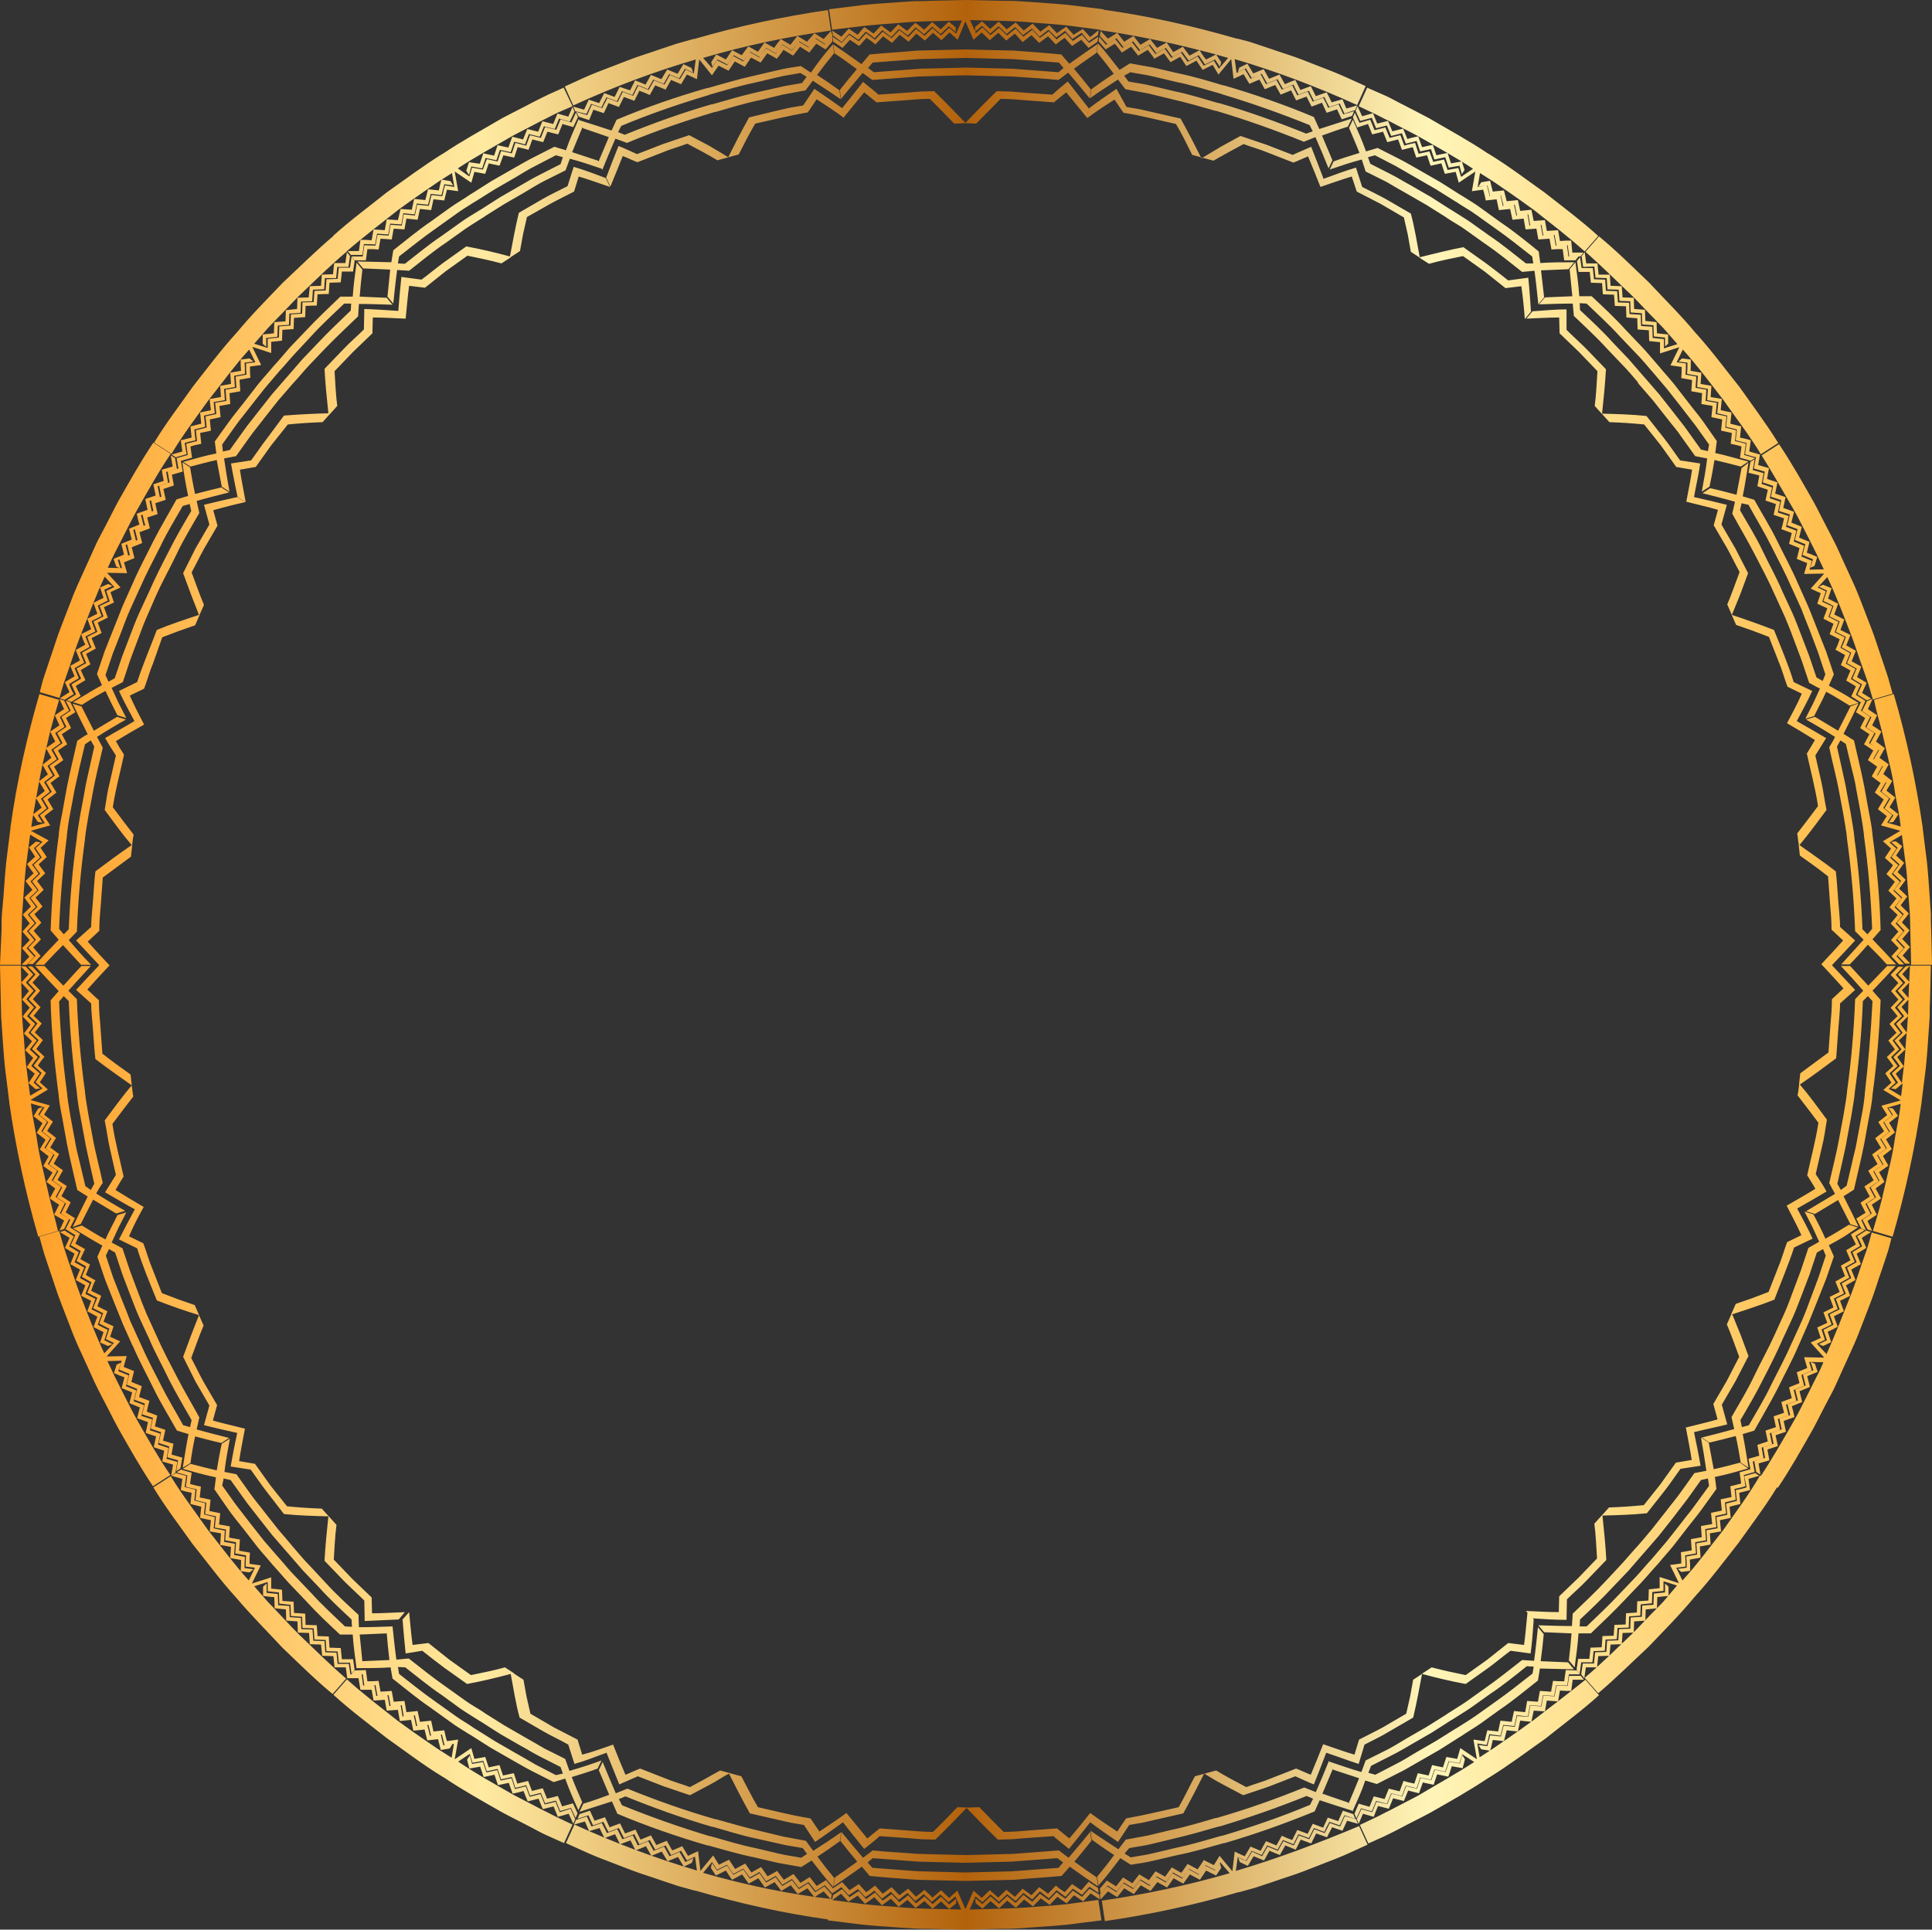 <?xml version="1.0" encoding="UTF-8"?><svg xmlns="http://www.w3.org/2000/svg" xmlns:xlink="http://www.w3.org/1999/xlink" height="499.6" preserveAspectRatio="xMidYMid meet" version="1.0" viewBox="0.0 0.0 500.1 499.6" width="500.1" zoomAndPan="magnify"><rect x="0.0" y="0.0" width="500.1" height="499.6" fill="#333333" stroke="none"/><linearGradient gradientUnits="userSpaceOnUse" id="a" x1="0" x2="500" xlink:actuate="onLoad" xlink:show="other" xlink:type="simple" xmlns:xlink="http://www.w3.org/1999/xlink" y1="249.865" y2="249.865"><stop offset="0" stop-color="#ff9b1f"/><stop offset=".25" stop-color="#ffeaa1"/><stop offset=".5" stop-color="#b3620b"/><stop offset=".74" stop-color="#fff5b8"/><stop offset="1" stop-color="#ffb033"/></linearGradient><path d="M494.4,250h5.4l-0.2,8.9c-0.1,1.5-0.1,2.9-0.1,4.4l-0.3,4.4c-0.2,2.9-0.4,5.9-0.7,8.8l-1.1,8.8v0.2 c-1.7,11.7-4.2,23.3-7.5,34.7l-5.1-1.5c0.8-2.7,1.6-5.4,2.3-8.1l1.9-8.2c0.7-2.7,1.2-5.5,1.6-8.3c0.5-2.8,1.1-5.5,1.4-8.3l-3.5,1 l1.3,2l-2.3,1.8l1.5,2.5l-2.3,1.8l1.5,2.5c-0.8,0.6-1.5,1.2-2.3,1.7l1.4,2.5l-2.4,1.7l1.4,2.5l-2.4,1.7l1.4,2.6 c-0.8,0.5-1.6,1.1-2.4,1.6l1.3,2.6l-2.4,1.6l1.2,2.6l-1.2-0.4l-1.3-2.6l2.4-1.5l-1.3-2.6c0.8-0.5,1.6-1.1,2.4-1.6l-1.4-2.6l2.4-1.6 l-1.4-2.5l2.4-1.7l-1.4-2.5c0.8-0.6,1.5-1.1,2.3-1.7l-1.5-2.5l2.3-1.8l-1.5-2.4l2.3-1.8c-0.5-0.8-1-1.6-1.5-2.4l5-1.4l-4.5-2.7 l2.1-1.9l-1.6-2.4l2.1-1.9c-0.5-0.8-1.1-1.6-1.7-2.3l2.1-2l-1.7-2.3l2.1-2l-1.8-2.3l2.1-2c-0.6-0.8-1.2-1.5-1.8-2.2l2-2.1l-1.9-2.2 l1.9-2.1l-2-2.1l2-2.1h1.3l-2,2.1l1.9,2.1l-2,2.1l1.9,2.2l-2,2.1c0.6,0.7,1.3,1.5,1.8,2.2l-2.1,2l1.8,2.3l-2.1,2l1.7,2.3l-2.1,2 c0.6,0.8,1.1,1.6,1.7,2.3l-2.1,1.9l1.6,2.4l-1.8,1.6l3.2,1.9l0.4-3.3l-1.8,1.5l-1.2-0.2l1.8-1.5l-1.6-2.4l2.1-1.9 c-0.5-0.8-1.1-1.6-1.7-2.3l2.1-2l-1.8-2.3l2.1-2l-1.7-2.3l2.1-2c-0.6-0.8-1.2-1.5-1.8-2.3l2-2.1l-1.9-2.2l2-2.1l-1.9-2.1l2-2.1 L494.4,250l-2,2.2l1.9,2.1l-2,2.1l1.9,2.2l-2,2.1c0.6,0.7,1.3,1.5,1.8,2.3l-2.1,2.1l1.7,2.3l-2.1,2l1.7,2.3l-2.1,2 c0.6,0.8,1.1,1.6,1.7,2.4l-2.1,1.9l1.6,2.4l0.6-5.1c0.3-2.8,0.4-5.6,0.7-8.4l0.3-4.2l0.1-4.2L494.4,250z M490.8,250 c-2,2.2-4.1,4.4-6.1,6.5l2.1,2.4c-0.3,8.2-1,16.5-2.1,24.6v0.2c-0.2,2.1-0.6,4.1-1,6.1l-1.1,6.1c-0.8,4.1-1.8,8.1-2.7,12.1 c-0.9,0.6-1.8,1.2-2.7,1.7c1.3,2.6,2.6,5.2,3.9,7.9L479,317c-1.1-2.1-2.1-4.2-3.2-6.3c-2,1.2-4,2.4-6,3.6l-2.3-0.7 c2.5-1.5,5-3,7.5-4.5c-0.5-0.9-1-1.8-1.5-2.8c0.9-3.9,1.9-7.8,2.6-11.7l1.1-5.9c0.3-2,0.7-3.9,0.9-5.9v-0.2 c1.1-7.9,1.8-15.9,2.1-23.9l2.1-2.2c-1.9-2.2-3.8-4.3-5.8-6.4h2.4c1.6,1.7,3.1,3.4,4.7,5.1c1.6-1.7,3.3-3.4,4.9-5.1H490.8z M484.7,259.2l-1.2-1.3l-1.3,1.3c-0.3,7.9-1,15.9-2.1,23.7v0.2c-0.2,2-0.6,3.9-0.9,5.9l-1.1,5.9c-0.3,2-0.8,3.9-1.2,5.8l-1.3,5.8 l0.9,1.6l1.5-1.1l1.4-5.9c0.4-2,1-3.9,1.3-5.9l1.1-5.9c0.4-2,0.7-3.9,0.9-5.9v-0.2C483.6,275.2,484.3,267.2,484.7,259.2z M490,287 l-1.2-0.2l1.2,1.9l-2.3,1.8l1.5,2.5l-2.3,1.8l1.5,2.5c-0.8,0.6-1.5,1.2-2.3,1.7l1.4,2.5l-2.4,1.7l1.4,2.5l-2.3,1.7l1.4,2.6 c-0.8,0.6-1.6,1.1-2.4,1.6l1.3,2.6l-2.4,1.6l1.3,2.5l1.2,0.4l-1.2-2.6l2.4-1.6l-1.3-2.6c0.8-0.5,1.6-1.1,2.4-1.6l-1.4-2.6l2.3-1.7 l-1.4-2.5l2.4-1.7l-1.4-2.5c0.8-0.6,1.5-1.2,2.3-1.8l-1.5-2.5l2.3-1.8l-1.5-2.5l2.3-1.8L490,287z M475.8,267l0.3-3.6 c0.1-1.2,0.2-2.4,0.2-3.6l3.9-3.5c-2-2.1-4-4.3-6-6.4c2-2.1,4-4.2,6-6.4l-3.9-3.5c0-1.2-0.1-2.4-0.2-3.6l-0.3-3.6 c-0.2-2.4-0.3-4.8-0.6-7.2c-3.1-2.4-6.3-4.6-9.4-6.8c2.5-3,4.7-6,7-9.1c-0.5-2.4-0.8-4.7-1.3-7.1l-1.6-7c0.9-1.5,1.9-3,2.8-4.5 c-2.6-1.5-5.1-3-7.6-4.4l0,0c1.4-2.6,2.8-5.2,4-7.8l-4.8-2.3c-1.4-4.6-3.3-9-5.1-13.5c-3.6-1.4-7.3-2.7-10.9-3.9l2.2-5.4 c0.7-1.8,1.3-3.6,2-5.4l-3.3-6.4l-3.6-6.2l1.4-5.1c-2.9-0.7-5.7-1.4-8.5-2c0.5-2.9,1.2-5.8,1.6-8.7l-5.2-0.8 c-1.4-1.9-2.7-3.9-4.2-5.8l-4.5-5.7c-3.8-0.4-7.7-0.5-11.5-0.6c0.4-3.8,0.8-7.7,1-11.5l-5-5.2c-1.7-1.7-3.5-3.3-5.2-5l0-5.3 c-2.9,0-5.9,0.3-8.8,0.5l-1.6,1.9c2.8-0.1,5.7-0.3,8.5-0.3l0.1,4.1l5,4.8l4.8,5c-0.2,3-0.3,5.9-0.7,9l1.8,2l0.2,0.2l1.8,2 c3,0.1,6,0.3,9,0.6l4.3,5.4l4,5.6l4.1,0.7c-0.4,2.8-1,5.6-1.5,8.3l-0.1,0c0,0,0,0,0.1,0c0,0,0,0,0,0l0,0c2.7,0.7,5.5,1.3,8.2,2.1 l-1.1,4l3.5,6c1.1,2,2.1,4.1,3.2,6.1c-1.1,2.9-2,5.6-3.2,8.4l1.1,2.5l0.1,0.3l1.1,2.5l4.3,1.5c1.4,0.5,2.8,1.1,4.2,1.6l2.5,6.4 c0.9,2.1,1.5,4.4,2.3,6.5l3.7,1.8c-1.1,2.6-2.5,5.1-3.8,7.6l-0.1,0c2.4,1.4,4.9,2.9,7.3,4.4c-0.7,1.2-1.4,2.4-2.1,3.5 c1,4.5,2.2,9,2.9,13.6c-1.8,2.4-3.6,4.8-5.4,7.1c0.2,0.9,0.2,1.8,0.4,2.7v0.3l0.3,2.7c2.4,1.7,4.9,3.5,7.3,5.4l0.5,6.9 c0.2,2.3,0.4,4.6,0.4,6.9l3,2.8c-1.9,2.1-3.8,4.2-5.7,6.2h0c0,0,0,0,0,0c0,0,0,0,0,0h0.1c1.9,2,3.8,4.1,5.7,6.2l-3,2.8 c0,2.3-0.2,4.6-0.4,6.9l-0.5,6.9c-2.4,1.8-4.9,3.6-7.3,5.4l-0.3,2.7v0.3c-0.1,0.9-0.2,1.8-0.4,2.7c1.8,2.3,3.6,4.7,5.4,7.1 c-0.7,4.6-1.9,9-2.9,13.6c0.7,1.2,1.5,2.3,2.1,3.5c-2.4,1.5-4.9,2.9-7.3,4.3l-0.1,0c0,0,0,0,0,0.1c0,0,0,0,0,0l0,0 c1.3,2.5,2.6,5,3.8,7.6l-3.7,1.8c-0.8,2.1-1.4,4.4-2.3,6.5l-2.5,6.4c-1.4,0.5-2.8,1.1-4.2,1.6l-4.3,1.5l-1.1,2.5l-0.1,0.3l-1.1,2.5 c1.2,2.8,2.1,5.5,3.2,8.4c-1.1,2.1-2.1,4.1-3.2,6.2l-3.5,6l1.1,4c-2.7,0.8-5.5,1.4-8.2,2.1l0,0c0,0,0,0,0,0c0,0-0.1,0-0.1,0l0.1,0.1 c0.5,2.7,1.1,5.6,1.5,8.3l-4.1,0.7l-4,5.6l-4.3,5.4c-3,0.3-6,0.5-9,0.6l-1.8,2l-0.2,0.2l-1.8,2c0.4,3,0.5,6,0.7,9l-4.8,5l-5,4.8 l-0.1,4.1c-2.8,0-5.7-0.2-8.5-0.3l1.6,1.9c2.9,0.2,5.9,0.4,8.9,0.4l0.1-5.3c1.7-1.7,3.5-3.2,5.2-5l5-5.2c-0.2-3.8-0.6-7.7-1-11.5 c3.8-0.1,7.7-0.2,11.5-0.6l4.5-5.7c1.5-1.9,2.8-3.9,4.2-5.8l5.2-0.8c-0.5-2.9-1.1-5.8-1.7-8.7c2.8-0.7,5.8-1.3,8.6-2l-1.4-5.1 l3.6-6.2l3.3-6.4c-0.7-1.8-1.3-3.6-2-5.4l-2.2-5.4c3.6-1.2,7.4-2.4,10.9-3.8c1.7-4.5,3.6-8.9,5.1-13.5l4.8-2.3 c-1.2-2.6-2.6-5.2-4-7.8c2.5-1.4,5.1-2.9,7.6-4.4c-0.8-1.5-1.8-3-2.8-4.5l1.6-7c0.6-2.3,0.9-4.7,1.3-7.1c-2.3-3.1-4.5-6.2-7-9.1 c3.1-2.1,6.2-4.4,9.4-6.8C475.5,271.8,475.6,269.4,475.8,267z M483.4,323l-1.4,4c-0.9,2.7-1.8,5.4-2.8,8c-2.1,5.2-4.1,10.5-6.4,15.6 l-2.5-2.7l2.1-1l-0.9-2.7c0.9-0.4,1.7-0.8,2.6-1.3l-1-2.7l2.6-1.3l-1-2.7l2.6-1.3c-0.3-0.9-0.6-1.8-1.1-2.7l2.5-1.4l-1.1-2.7 l2.5-1.4l-1.1-2.6l2.5-1.5c-0.4-0.9-0.8-1.8-1.2-2.6l2.4-1.5l-1.2-0.4l-2.4,1.5c0.4,0.8,0.9,1.7,1.3,2.6l-2.5,1.5l1.1,2.6l-2.5,1.4 l1.1,2.7l-2.5,1.4c0.4,0.9,0.7,1.8,1.1,2.7l-2.6,1.3l1,2.7l-2.6,1.3l1,2.7c-0.9,0.4-1.7,0.8-2.6,1.2l0.9,2.7l-2.6,1.2l3.5,3.9 l-5.2-0.1l0.8,2.8c-0.9,0.4-1.8,0.7-2.7,1.1l0.7,2.8l-2.7,1.1l0.7,2.8l-2.7,1c0.2,0.9,0.5,1.9,0.7,2.8l-2.7,0.9l0.6,2.8l-2.7,0.9 l0.6,2.8l-2.7,0.9c0.2,0.9,0.3,1.9,0.5,2.8l-2.8,0.8l0.5,2.8l1.1,0.7l-0.5-2.8l2.8-0.8c-0.2-0.9-0.3-1.9-0.5-2.8l2.7-0.9l-0.6-2.8 l2.7-0.9l-0.6-2.8l2.8-0.9c-0.2-0.9-0.5-1.9-0.7-2.8l2.7-1l-0.7-2.8l2.7-1.1l-0.7-2.8c0.9-0.4,1.8-0.7,2.7-1.1l-0.7-2.3l3.7,0.1 c-0.6,1.3-1.1,2.6-1.8,3.8l-1.9,3.8c-1.3,2.5-2.5,5.1-3.9,7.5c-2.8,4.9-5.6,9.8-8.7,14.5l4.5,2.9c3.3-4.9,6.2-10.1,9.1-15.2 c1.4-2.6,2.7-5.3,4.1-7.9c0.7-1.3,1.4-2.6,2-4l1.8-4l0.1-0.2c1.2-2.7,2.5-5.4,3.6-8.1l3.2-8.3c1.1-2.8,1.9-5.6,2.9-8.4l1.4-4.2 c0.5-1.4,0.8-2.8,1.2-4.3l-5.1-1.5C484.2,320.3,483.8,321.6,483.4,323z M482,322.7l-2.5,1.5l1.1,2.6l-2.5,1.4l1.1,2.7l-2.5,1.4 c0.4,0.9,0.7,1.8,1.1,2.7l-2.6,1.3l1,2.7l-2.6,1.3l1,2.7c-0.9,0.4-1.7,0.9-2.6,1.3l0.9,2.7l-2.1,1l1.1,0.5l2.1-1l-0.9-2.7 c0.9-0.4,1.7-0.8,2.6-1.3l-1-2.7l2.6-1.3l-1-2.7l2.6-1.3c-0.3-0.9-0.6-1.8-1.1-2.7l2.5-1.4l-1.1-2.7l2.5-1.4l-1.1-2.7l2.5-1.5 c-0.4-0.9-0.8-1.8-1.2-2.6l2.4-1.5l-1.2-0.4l-2.4,1.5C481.2,320.9,481.7,321.8,482,322.7z M477.3,320.2c-1.3,0.8-2.6,1.5-3.9,2.2 l1.3,2.9l-2,5.8l-2.3,5.8c-0.8,1.9-1.5,3.8-2.3,5.7l-2.5,5.7l-0.1,0.2c-1.6,3.8-3.6,7.4-5.4,11.1c-1.9,3.7-4,7.2-6,10.8l-3,0.9 c0.6,2.9,1,5.8,1.5,8.7l-2-1.3c-0.4-2.3-0.8-4.7-1.3-6.9c-2.3,0.6-4.6,1.2-6.8,1.7l-2-1.3c2.8-0.7,5.6-1.4,8.4-2.2l-0.7-3.1 c2-3.5,4.1-6.9,5.8-10.5c1.7-3.6,3.7-7.1,5.3-10.7l0.1-0.2l2.5-5.5c0.8-1.8,1.5-3.7,2.2-5.6l2.1-5.6l1.9-5.7l2.8-1.6 c-0.6-1.3-1.2-2.6-1.8-3.9l-2-3.9l2.3,0.7c1.1,2.1,2.2,4.2,3.1,6.3c2.1-1.1,4.1-2.4,6.1-3.6l2.3,0.7L477.3,320.2z M472.6,325.1 l-0.7-1.7l-1.6,0.9l-1.9,5.7l-2.1,5.5c-0.7,1.8-1.4,3.7-2.2,5.5l-2.5,5.4l-0.1,0.2c-1.6,3.7-3.4,7.2-5.2,10.7 c-1.8,3.6-3.8,7-5.8,10.4l0.4,1.8l1.8-0.5c2-3.5,4.1-6.9,5.8-10.5c1.8-3.6,3.7-7.1,5.3-10.8l0.1-0.2l2.5-5.5 c0.8-1.8,1.5-3.7,2.2-5.6l2.1-5.6L472.6,325.1z M469.8,353.1l-1.1-0.5l0.7,2.2c-0.9,0.4-1.8,0.7-2.7,1.1l0.7,2.8l-2.7,1.1l0.7,2.8 l-2.7,1c0.2,0.9,0.5,1.9,0.7,2.8l-2.8,0.9l0.6,2.8l-2.7,0.9l0.6,2.8l-2.7,0.9c0.2,0.9,0.3,1.9,0.5,2.8l-2.8,0.8l0.5,2.8l1.1,0.7 l-0.5-2.9l2.8-0.8c-0.2-0.9-0.3-1.9-0.5-2.8l2.7-0.9l-0.6-2.8l2.7-0.9l-0.6-2.8l2.8-1c-0.2-0.9-0.4-1.9-0.7-2.8l2.7-1.1l-0.7-2.8 l2.7-1.1l-0.7-2.8c0.9-0.4,1.8-0.7,2.7-1.1L469.8,353.1z M446.1,396.1c-3.5,4.4-6.8,9-10.6,13.1l-1.6-3.3l2.4-0.3c0-1,0-1.9-0.1-2.9 l2.8-0.5l-0.2-2.9l2.8-0.5l-0.2-2.9l2.9-0.5c-0.1-0.9-0.2-1.9-0.3-2.9l2.8-0.6l-0.3-2.9l2.8-0.7l-0.3-2.8c0.9-0.2,1.9-0.4,2.8-0.7 l-0.4-2.9l2.8-0.8l-1.1-0.7l-2.8,0.8l0.4,2.9c-0.9,0.2-1.8,0.5-2.8,0.7l0.3,2.8l-2.8,0.6l0.3,2.9l-2.8,0.6c0.1,1,0.2,1.9,0.3,2.9 l-2.9,0.5l0.2,2.9l-2.8,0.5l0.2,2.9l-2.8,0.5c0.1,1,0.1,1.9,0.1,2.9l-2.9,0.4l2.3,4.7l-5-1.6v2.9c-0.9,0.1-1.9,0.2-2.8,0.3l-0.1,2.9 l-2.9,0.2l-0.1,2.9l-2.8,0.2l-0.1,2.9l-2.9,0.1l-0.2,2.8l-2.9,0.1l-0.2,2.9l-2.9,0.1c-0.1,1-0.2,1.9-0.3,2.9h-2.9l-0.4,2.8l0.8,1 l0.4-2.9h2.9c0.1-0.9,0.2-1.9,0.3-2.9l2.9-0.1l0.2-2.9l2.9-0.1l0.2-2.9l2.9-0.1l0.1-2.9l2.9-0.2l0.1-2.9l2.9-0.3l0.1-2.9 c1-0.1,1.9-0.2,2.9-0.3v-2.5l3.5,1.1l-2.7,3.2c-0.9,1.1-1.9,2.1-2.9,3.1c-2,2-3.9,4.1-5.9,6.1c-4.1,3.9-8.1,7.9-12.4,11.5l3.5,4 c4.5-3.8,8.7-8,13-12c4.1-4.3,8.3-8.5,12-13l0.1-0.1c4-4.4,7.5-9.1,11.2-13.8c3.4-4.8,7-9.5,10.1-14.6l-4.5-2.9 C452.7,387,449.3,391.5,446.1,396.1z M452.1,385.1c-0.9,0.3-1.9,0.5-2.8,0.7l0.3,2.8l-2.8,0.7l0.3,2.9l-2.8,0.6 c0.1,1,0.2,1.9,0.3,2.9l-2.9,0.5l0.2,2.9l-2.8,0.5l0.2,2.9l-2.8,0.5c0.1,1,0.1,1.9,0.1,2.9l-2.3,0.3l0.9,0.8l2.3-0.3 c0-1,0-1.9-0.1-2.9l2.8-0.5l-0.2-2.9l2.8-0.5l-0.2-2.9l2.9-0.5c-0.1-1-0.2-1.9-0.3-2.9l2.8-0.6l-0.3-2.9l2.8-0.7l-0.3-2.9 c0.9-0.2,1.9-0.5,2.8-0.7l-0.4-2.9l2.8-0.8l-1.1-0.7l-2.8,0.8L452.1,385.1z M452.5,380.2c-2.9,0.8-5.6,1.6-8.6,2.2l0.4,3.1l-3.6,5 c-1.2,1.7-2.5,3.2-3.8,4.9l-3.8,4.9c-1.3,1.6-2.7,3.1-4,4.7l-0.1,0.1c-1.4,1.5-2.7,3.1-4.1,4.6l-4.3,4.5c-2.8,3-5.8,5.8-8.8,8.7 h-3.2c-0.2,3-0.6,5.8-1,8.8l-1.5-1.8c0.3-2.4,0.5-4.7,0.7-7c-2.4-0.1-4.7-0.2-7.1-0.3l-1.5-1.8c2.9,0.1,5.8,0.2,8.7,0.2l0.2-3.2 c2.9-2.8,5.8-5.5,8.5-8.4l4.1-4.4c1.4-1.5,2.6-3,4-4.5l0.1-0.1c1.3-1.5,2.6-3,3.9-4.6l3.7-4.7c1.2-1.6,2.5-3.1,3.7-4.8l3.5-4.9 l3.1-0.6c-0.4-2.8-0.9-5.8-1.4-8.6l2,1.3c0.4,2.3,0.9,4.6,1.3,6.9c2.3-0.5,4.5-1.1,6.8-1.7L452.5,380.2z M442.4,384.7l-0.3-1.9 l-1.8,0.4l-3.5,4.9c-1.2,1.6-2.4,3.1-3.6,4.7l-3.7,4.7l-3.9,4.5l-0.1,0.1c-1.3,1.5-2.6,3-3.9,4.5l-4.1,4.3c-2.7,2.9-5.6,5.7-8.5,8.4 l-0.1,1.8h1.8c2.9-2.8,5.8-5.5,8.6-8.5l4.2-4.4c1.4-1.5,2.6-3,4-4.5l0.1-0.1l3.9-4.6l3.7-4.7c1.2-1.6,2.5-3.1,3.7-4.8L442.4,384.7z M410.5,431.7h2.9c0.1-1,0.2-1.9,0.3-2.9l2.9-0.1l0.3-2.9l2.9-0.1l0.2-2.9l2.9-0.1l0.1-2.9l2.9-0.2l0.1-2.9l2.9-0.3l0.1-2.9 c1-0.1,1.9-0.2,2.9-0.3v-2.4l-0.9-0.8v2.3c-1,0.1-1.9,0.2-2.9,0.3l-0.1,2.9l-2.9,0.2l-0.1,2.9l-2.9,0.2l-0.1,2.9l-2.9,0.1l-0.2,2.9 l-2.9,0.1l-0.2,2.9l-2.9,0.1c-0.1,1-0.2,1.9-0.3,2.9h-2.9l-0.4,2.8l0.8,1L410.5,431.7z M396.9,445.4c-2.3,1.7-4.6,3.3-6.9,4.9 l-3.5,2.4l-3.5,2.3l-0.6-3.6l2.4,0.4c0.3-0.9,0.5-1.8,0.7-2.8l2.9,0.4l0.7-2.8l2.9,0.3l0.6-2.8l2.9,0.3l0.5-2.9l2.9,0.2l0.5-2.8 l2.9,0.2l0.5-2.8c1,0.1,1.9,0.1,2.9,0.1l0.4-2.9h2.9l-0.8-1l-2.9-0.1l-0.4,2.9c-1,0-1.9,0-2.9-0.1l-0.5,2.8l-2.9-0.2l-0.5,2.8 l-2.8-0.2l-0.5,2.9l-2.9-0.3l-0.6,2.8l-2.9-0.3l-0.6,2.8l-2.8-0.3c-0.2,0.9-0.5,1.9-0.7,2.8l-2.9-0.4l0.9,5.1l-4.3-2.9l-0.8,2.8 l-2.8-0.5l-0.9,2.7l-2.8-0.6l-0.9,2.7l-2.8-0.6l-0.9,2.7c-0.9-0.2-1.9-0.4-2.8-0.7l-1,2.7l-2.8-0.7l-1.1,2.7l-2.8-0.7 c-0.4,0.9-0.7,1.8-1.1,2.7l-2.8-0.8l-1.1,2.6l0.5,1.2l1.2-2.6l2.8,0.8c0.4-0.9,0.7-1.8,1.1-2.7l2.8,0.7l1.1-2.7l2.8,0.7l1-2.7 c0.9,0.2,1.9,0.5,2.8,0.7l0.9-2.8l2.8,0.6l0.9-2.7l2.8,0.6l0.9-2.7l2.8,0.5l0.7-2.3l3.1,2c-4.7,3.1-9.7,5.8-14.5,8.7l-7.5,3.9 c-1.3,0.6-2.5,1.3-3.8,1.9l-3.8,1.8l2.2,4.8l4-1.8c1.3-0.6,2.6-1.3,4-2c2.6-1.4,5.3-2.7,7.9-4.1c5.1-2.9,10.3-5.8,15.2-9.1l0.2-0.1 c5-3.1,9.8-6.7,14.6-10.1c4.6-3.7,9.4-7.2,13.8-11.2l-3.5-4C405.8,438.6,401.3,442,396.9,445.4z M406.2,433.7l-0.4,2.8 c-1,0-1.9,0-2.9-0.1l-0.5,2.8l-2.9-0.2l-0.5,2.8l-2.9-0.2l-0.5,2.9l-2.9-0.2l-0.6,2.8l-2.9-0.3l-0.7,2.8l-2.8-0.3 c-0.2,1-0.5,1.9-0.7,2.8l-2.3-0.3l0.7,1.1l2.3,0.4c0.3-0.9,0.5-1.8,0.7-2.8l2.9,0.3l0.7-2.8l2.9,0.3l0.6-2.8l2.9,0.3l0.6-2.9 l2.9,0.2l0.5-2.8l2.9,0.2l0.5-2.8c1,0.1,1.9,0.1,2.9,0.1l0.4-2.9h2.9l-0.8-1H406.2z M350.1,469l-1-2.1c0.9-2.1,1.8-4.3,2.7-6.5 c-2.2-0.7-4.5-1.5-6.7-2.2l-1-2.1c2.7,0.9,5.5,1.9,8.3,2.7l1.1-3l5.4-2.7c1.8-0.9,3.5-2,5.2-3l5.2-3l5.1-3.2l0.1-0.1 c1.7-1.1,3.4-2.1,5-3.2l4.9-3.5c3.3-2.3,6.4-4.8,9.6-7.3l3.1,0.2c0.4-2.9,0.7-5.8,1-8.7l1.5,1.8c-0.2,2.3-0.5,4.7-0.8,7 c2.3,0.1,4.7,0.2,7.1,0.3l1.5,1.8c-3-0.1-5.9-0.1-8.8-0.2l-0.5,3.1c-3.2,2.5-6.4,5.2-9.8,7.5l-5,3.6c-1.7,1.2-3.5,2.2-5.2,3.4 l-0.2,0.1l-5.2,3.3l-5.4,3.1c-1.8,1-3.5,2.1-5.4,3l-5.5,2.8l-3-0.9C352.5,463.7,351.3,466.3,350.1,469z M354.2,459l1.8,0.5l5.4-2.8 c1.8-0.9,3.5-2,5.2-3l5.2-3l5.1-3.2l0.2-0.1c1.7-1.1,3.4-2.1,5.1-3.3l4.9-3.5c3.3-2.3,6.4-4.8,9.6-7.3l0.3-1.8l-1.8-0.1 c-3.1,2.5-6.2,5-9.5,7.2l-4.9,3.5c-1.6,1.1-3.3,2.1-5,3.2l-0.2,0.1l-5,3.2l-5.2,3c-1.7,1-3.4,2-5.2,2.9l-5.3,2.7L354.2,459z M352.8,469.6l2.8,0.8c0.3-0.9,0.7-1.8,1.1-2.8l2.8,0.7l1.1-2.7l2.8,0.7l1.1-2.7c0.9,0.2,1.9,0.5,2.8,0.7l1-2.8l2.8,0.6l0.9-2.7 l2.9,0.6l0.9-2.7l2.8,0.5l0.6-2.3l-0.7-1.1l-0.6,2.2l-2.8-0.5l-0.9,2.7l-2.8-0.6l-0.9,2.7l-2.8-0.6l-0.9,2.8 c-0.9-0.2-1.9-0.4-2.8-0.7l-1,2.7l-2.8-0.7l-1.1,2.7l-2.8-0.6c-0.4,0.9-0.7,1.8-1.1,2.7l-2.8-0.8l-1.2,2.6l0.5,1.2L352.8,469.6z M319.9,484.4l0.5-3.6c0.7,0.3,1.5,0.7,2.1,1l1.5-2.6l2.6,1.1l1.4-2.5l2.7,1.1l1.4-2.5c0.9,0.4,1.8,0.7,2.7,1.1l1.3-2.6l2.7,1 l1.3-2.6l2.7,1c0.4-0.9,0.8-1.7,1.3-2.6l2.7,0.9l1.2-2.6l2.8,0.9l-0.5-1.2l-2.7-0.9l-1.2,2.7l-2.7-0.9c-0.4,0.9-0.8,1.7-1.2,2.6 l-2.7-1l-1.3,2.6l-2.7-1l-1.3,2.6c-0.9-0.3-1.8-0.7-2.7-1.1l-1.4,2.5l-2.7-1.1l-1.4,2.5l-2.6-1.1l-1.5,2.5c-0.9-0.4-1.8-0.8-2.6-1.2 l-0.6,5.1l-3.3-4l-1.5,2.4l-2.6-1.3c-0.5,0.8-1.1,1.7-1.6,2.4l-2.6-1.4l-1.6,2.3l-2.5-1.4l-1.7,2.4l-2.5-1.4 c-0.6,0.8-1.1,1.5-1.7,2.3l-2.5-1.5l-1.8,2.3l-2.4-1.5l-1.8,2.3l-2.4-1.5l-1.8,2.1l0.2,1.3l1.8-2.1l2.4,1.5l1.8-2.3l2.5,1.5l1.8-2.3 l2.5,1.5c0.6-0.8,1.2-1.5,1.7-2.3l2.5,1.4l1.7-2.4l2.5,1.4l1.7-2.3l2.6,1.4c0.5-0.8,1.1-1.6,1.6-2.4l2.6,1.3l1.3-2l2.4,2.8 c-10.8,3.1-21.9,5.5-33.1,7.1l0.8,5.3c11.7-1.7,23.3-4.2,34.6-7.5h0.2c1.4-0.4,2.8-0.8,4.3-1.2l4.2-1.4c2.8-1,5.6-1.8,8.4-2.9 l8.2-3.2c2.8-1.1,5.4-2.4,8.1-3.6l-2.2-4.8C341.3,477.2,330.7,481.2,319.9,484.4z M348.1,470.2l-1.2,2.7l-2.7-0.9 c-0.4,0.9-0.8,1.7-1.3,2.6l-2.7-1l-1.3,2.6l-2.7-1l-1.3,2.6c-0.9-0.3-1.8-0.7-2.7-1.1l-1.4,2.5l-2.7-1.1l-1.4,2.5l-2.6-1.2l-1.5,2.5 c-0.7-0.3-1.4-0.6-2.1-1l0.4,1.2c0.7,0.3,1.4,0.7,2.1,1l1.5-2.5l2.7,1.1l1.4-2.5l2.7,1.1l1.4-2.5c0.9,0.4,1.8,0.7,2.7,1.1l1.3-2.6 l2.7,1l1.3-2.6l2.8,1c0.4-0.9,0.9-1.7,1.3-2.6l2.7,0.9l1.2-2.6l2.8,0.8l-0.5-1.2L348.1,470.2z M284.3,488.2l-0.3-2.3 c1.5-1.8,3-3.7,4.4-5.6c-2-1.3-3.9-2.6-5.8-4l-0.3-2.3c2.4,1.7,4.8,3.2,7.2,4.8l1.9-2.5c2-0.4,4-0.7,5.9-1.1l5.8-1.4 c3.9-0.8,7.8-2,11.6-3.1h0.2c7.7-2.2,15.3-4.9,22.7-7.9l3,1.2c1.2-2.7,2.3-5.4,3.4-8.1l1,2.1c-0.9,2.1-1.8,4.3-2.7,6.4 c2.2,0.8,4.4,1.5,6.7,2.3l1,2.1c-2.9-0.9-5.7-1.8-8.4-2.7l-1.3,2.9c-7.6,3.1-15.4,5.9-23.3,8.2h-0.2c-4,1.1-7.9,2.3-12,3.1l-6,1.4 c-2,0.5-4.1,0.8-6.1,1.1l-2.7-1.7C288.1,483.6,286.3,486,284.3,488.2z M291.1,479.9l1.6,1c2-0.4,4-0.6,5.9-1.1l5.9-1.4 c3.9-0.8,7.8-2,11.7-3.1h0.2c7.7-2.3,15.3-4.9,22.7-8l0.8-1.6l-1.7-0.7c-7.4,3-14.9,5.6-22.5,7.9h-0.2c-3.8,1.1-7.6,2.2-11.5,3.1 l-5.8,1.4c-1.9,0.5-3.9,0.7-5.9,1.1L291.1,479.9z M289.2,491.2l1.8-2.3l2.5,1.5l1.8-2.3l2.5,1.5c0.6-0.8,1.2-1.5,1.8-2.3l2.5,1.4 l1.7-2.4l2.5,1.4l1.7-2.4l2.6,1.4c0.5-0.8,1.1-1.6,1.6-2.4l2.6,1.3l1.3-2l-0.3-1.2l-1.3,1.9l-2.6-1.3c-0.5,0.8-1.1,1.7-1.6,2.4 l-2.6-1.4l-1.7,2.4l-2.5-1.4l-1.7,2.4l-2.5-1.4c-0.6,0.8-1.2,1.5-1.7,2.3l-2.5-1.5l-1.8,2.3l-2.5-1.5l-1.8,2.3l-2.4-1.5l-1.9,2.1 l0.2,1.3l1.9-2.1L289.2,491.2z M276.3,493c-2.8,0.3-5.6,0.5-8.4,0.7c-5.6,0.5-11.3,0.5-16.9,0.7l1.5-3.4l1.8,1.5l2.1-2l2.2,1.9 l2.1-2c0.7,0.6,1.5,1.3,2.2,1.8l2-2.1l2.3,1.7l2-2.1l2.3,1.8l2-2.1c0.8,0.6,1.6,1.2,2.3,1.7l1.9-2.1l2.4,1.6l1.9-2.1l2.4,1.6 l-0.2-1.3l-2.4-1.6l-1.9,2.2l-2.4-1.6l-1.9,2.1c-0.8-0.5-1.6-1.1-2.3-1.7l-2,2.1l-2.3-1.7l-2,2.1l-2.3-1.7l-2,2.1 c-0.7-0.6-1.5-1.2-2.2-1.8l-2.1,2l-2.2-1.9l-2.1,2l-2.1-1.9l-2.1,4.8l-2.1-4.8l-2.1,1.9l-2.1-2l-2.2,1.9l-2.1-2 c-0.7,0.6-1.5,1.3-2.2,1.8l-2-2.1l-2.3,1.7l-2-2.1l-2.3,1.7l-2-2.1c-0.8,0.6-1.5,1.2-2.3,1.7l-1.9-2.1l-2.4,1.6l-1.9-2.1l-2.4,1.6 l-0.2,1.3l2.4-1.6l1.9,2.1l2.4-1.6l1.9,2.1c0.8-0.5,1.6-1.1,2.3-1.7l2,2.1l2.3-1.8l2,2.1l2.3-1.8l2,2.1c0.8-0.6,1.5-1.2,2.2-1.8 l2.1,2l2.2-1.9l2.1,2l1.8-1.5l1.5,3.4c-5.6-0.2-11.3-0.1-16.9-0.7c-2.8-0.2-5.6-0.4-8.4-0.7l-8.4-1.1l-0.8,5.3l8.8,1.1 c2.9,0.3,5.9,0.5,8.8,0.7l4.4,0.3c1.5,0.1,3,0.1,4.4,0.1l8.9,0.2h0.2l8.9-0.2c1.5,0,2.9,0,4.4-0.1l4.4-0.3c2.9-0.2,5.9-0.4,8.8-0.7 l8.8-1.1l-0.8-5.3L276.3,493z M280.1,491.1l-2.4-1.6l-1.9,2.1c-0.8-0.5-1.6-1.1-2.3-1.7l-2,2.1l-2.3-1.7l-2,2.1l-2.3-1.8l-2,2.1 c-0.8-0.6-1.5-1.2-2.2-1.8l-2.1,2l-2.2-1.9l-2.1,2l-1.8-1.5v1.2l1.8,1.5l2.1-2l2.2,1.9l2.1-2c0.8,0.6,1.5,1.3,2.3,1.8l2.1-2.1 l2.3,1.8l2-2.1l2.3,1.7l2-2.1c0.8,0.6,1.6,1.2,2.4,1.7l1.9-2.1l2.4,1.6l1.9-2.1l2.4,1.6l-0.2-1.3L282,489L280.1,491.1z M223.1,483.3 c-2.4,1.7-4.8,3.4-7.3,5.1l0.3-2.3c2-1.4,3.9-2.7,5.8-4.1c-1.5-1.8-3-3.6-4.4-5.4l0.3-2.3c1.8,2.2,3.7,4.5,5.6,6.7l2.5-1.9 c4,0.4,8,0.6,12,0.9l12,0.3h0.2l12-0.3c4-0.3,8-0.6,12-0.9l2.5,1.9c1.9-2.2,3.8-4.5,5.6-6.7l0.3,2.3c-1.4,1.8-2.9,3.6-4.4,5.4 c1.9,1.4,3.8,2.7,5.8,4.1l0.3,2.3c-2.5-1.7-4.9-3.4-7.3-5.1l-2.1,2.4c-4.1,0.4-8.2,0.6-12.3,1L250,487h-0.2l-12.4-0.3 c-4.1-0.3-8.2-0.6-12.3-1L223.1,483.3z M224.6,482.2l1.2,1.4l12,0.9l12,0.3h0.2l12-0.3l12-0.9l1.2-1.4l-1.5-1.1l-11.9,0.9l-11.9,0.3 h-0.2l-12-0.3l-11.8-0.9L224.6,482.2z M217.7,490.3l1.9,2.1l2.4-1.6l1.9,2.1c0.8-0.5,1.6-1.1,2.4-1.7l2,2.1l2.3-1.7l2,2.1l2.3-1.8 l2.1,2.1c0.8-0.6,1.5-1.2,2.3-1.8l2.1,2l2.2-1.9l2.1,2l1.8-1.5v-1.2l-1.8,1.5l-2.1-2l-2.2,1.9l-2.1-2c-0.7,0.6-1.5,1.3-2.2,1.8 l-2-2.1l-2.3,1.8l-2-2.1l-2.3,1.7l-2-2.1c-0.8,0.6-1.6,1.2-2.3,1.7l-1.9-2.1l-2.4,1.6l-1.9-2.1l-2.4,1.6l-0.2,1.3L217.7,490.3z M182,484.9l2.3-2.8l1.3,2l2.6-1.3c0.5,0.8,1.1,1.7,1.6,2.4l2.6-1.4l1.7,2.3l2.5-1.4l1.7,2.4l2.5-1.4c0.6,0.8,1.2,1.5,1.7,2.3 l2.5-1.5l1.8,2.3l2.5-1.5l1.8,2.3l2.4-1.5l1.9,2.1l0.2-1.3l-1.8-2.1l-2.4,1.5l-1.8-2.3l-2.4,1.5l-1.8-2.3l-2.5,1.5 c-0.6-0.8-1.2-1.5-1.7-2.3l-2.5,1.4l-1.7-2.4l-2.5,1.4l-1.6-2.3l-2.6,1.4c-0.5-0.8-1.1-1.6-1.6-2.4l-2.6,1.3l-1.5-2.4l-3.3,4 l-0.6-5.1c-0.9,0.4-1.8,0.8-2.6,1.2l-1.5-2.5l-2.6,1.1l-1.4-2.5l-2.7,1.1l-1.4-2.5c-0.9,0.4-1.8,0.7-2.7,1.1l-1.3-2.6l-2.7,1 l-1.3-2.6l-2.7,1c-0.4-0.9-0.8-1.7-1.2-2.6l-2.7,0.9l-1.2-2.6l-2.7,0.9l-0.5,1.2l2.8-0.9l1.2,2.6l2.7-0.9c0.4,0.9,0.8,1.7,1.3,2.6 l2.7-1l1.3,2.6l2.7-1l1.3,2.6c0.9-0.3,1.8-0.7,2.7-1.1l1.4,2.5l2.7-1.1l1.4,2.5l2.6-1.1l1.5,2.5c0.7-0.3,1.5-0.7,2.1-1l0.5,3.6 c-10.8-3.2-21.4-7.2-31.7-11.9l-2.2,4.8c2.7,1.2,5.4,2.5,8.1,3.6l8.3,3.2c2.8,1.1,5.6,1.9,8.4,2.9l4.2,1.4c1.4,0.4,2.8,0.8,4.3,1.2 h0.2c11.4,3.3,22.9,5.9,34.6,7.5l0.8-5.3C203.9,490.4,192.8,488,182,484.9z M211,489.9l-1.8-2.3l-2.4,1.5l-1.8-2.3l-2.5,1.5 c-0.6-0.8-1.2-1.5-1.7-2.3l-2.5,1.4l-1.7-2.4l-2.5,1.4l-1.7-2.4l-2.6,1.4c-0.5-0.8-1.1-1.6-1.6-2.4l-2.6,1.3l-1.3-1.9l-0.3,1.2 l1.3,2l2.6-1.3c0.5,0.8,1.1,1.7,1.6,2.4l2.6-1.4l1.7,2.4l2.5-1.4l1.7,2.4l2.5-1.4c0.6,0.8,1.2,1.5,1.7,2.3l2.5-1.5l1.8,2.3l2.5-1.5 l1.8,2.3l2.4-1.5l1.9,2.1l0.2-1.3l-1.9-2.1L211,489.9z M158.4,466.4c-2.8,0.9-5.6,1.8-8.4,2.7l1-2.1c2.3-0.7,4.5-1.5,6.7-2.3 c-0.9-2.1-1.8-4.3-2.7-6.4l1-2.1c1.1,2.7,2.2,5.3,3.4,8.1l3-1.2c7.4,3,15,5.7,22.7,7.9h0.2c3.9,1.1,7.7,2.2,11.6,3.1l5.8,1.4 c2,0.4,3.9,0.7,5.9,1.1l1.9,2.6c2.5-1.6,4.8-3.1,7.2-4.8l-0.3,2.3c-1.9,1.4-3.8,2.7-5.8,4c1.4,1.9,2.9,3.8,4.4,5.6l-0.3,2.3 c-1.9-2.1-3.8-4.6-5.6-6.9l-2.7,1.7c-2-0.4-4.1-0.7-6.1-1.1l-6-1.4c-4-0.8-8-2-12-3.1h-0.2c-7.9-2.3-15.7-5-23.3-8.2L158.4,466.4z M160.2,465.8l0.8,1.6c7.4,3,15,5.7,22.7,8h0.2c3.9,1.1,7.7,2.3,11.7,3.1l5.9,1.4c2,0.5,3.9,0.7,5.9,1.1l1.5-1l-1.1-1.5 c-2-0.4-3.9-0.6-5.9-1.1l-5.8-1.3c-3.9-0.8-7.7-2-11.5-3.1h-0.2c-7.6-2.2-15.1-4.9-22.5-7.9L160.2,465.8z M152.5,474.1l2.7-0.8 c0.4,0.9,0.8,1.7,1.3,2.6l2.7-1l1.3,2.6l2.7-1l1.3,2.6c0.9-0.3,1.8-0.7,2.7-1.1l1.4,2.5l2.7-1.1l1.5,2.5l2.7-1.1l1.5,2.5 c0.7-0.3,1.4-0.7,2.1-1l0.4-1.2c-0.7,0.3-1.4,0.7-2.1,1l-1.5-2.6l-2.6,1.1l-1.4-2.5l-2.7,1.1l-1.4-2.5c-0.9,0.4-1.8,0.7-2.7,1.1 l-1.3-2.6l-2.7,1l-1.3-2.6l-2.7,1c-0.4-0.9-0.9-1.7-1.3-2.6l-2.7,0.9l-1.2-2.6l-2.8,0.9l-0.5,1.2l2.8-0.8L152.5,474.1z M144.4,470.6 c-1.3-0.6-2.5-1.3-3.8-1.9l-7.5-3.9c-4.9-2.8-9.8-5.5-14.5-8.7l3-2l0.7,2.3l2.8-0.5l0.9,2.7l2.8-0.6l0.9,2.7l2.8-0.6l0.9,2.8 c0.9-0.2,1.9-0.4,2.8-0.7l1,2.7l2.8-0.7l1.1,2.7l2.8-0.7c0.4,0.9,0.7,1.8,1.1,2.7l2.8-0.8l1.2,2.6l0.5-1.2l-1.2-2.6l-2.8,0.8 c-0.4-0.9-0.7-1.8-1.1-2.7l-2.8,0.7l-1.1-2.7l-2.8,0.7l-1-2.6c-0.9,0.2-1.9,0.5-2.8,0.7l-0.9-2.7l-2.8,0.6l-0.9-2.7l-2.8,0.6 l-0.9-2.7l-2.8,0.5l-0.8-2.8l-4.3,2.9l0.9-5.1l-2.9,0.4c-0.3-0.9-0.5-1.8-0.7-2.8l-2.8,0.3l-0.6-2.8l-2.9,0.3l-0.6-2.8l-2.9,0.3 l-0.5-2.9l-2.8,0.2l-0.5-2.8l-2.9,0.2l-0.5-2.8c-1,0.1-1.9,0.1-2.9,0.1l-0.4-2.9l-2.9,0.1l-0.8,1h2.9l0.4,2.9c1,0,1.9,0,2.9-0.1 l0.5,2.8l2.9-0.2l0.5,2.8l2.9-0.2l0.5,2.9l2.9-0.3l0.6,2.8l2.9-0.3l0.7,2.8l2.8-0.3c0.2,1,0.5,1.9,0.7,2.8l2.4-0.4l-0.6,3.6 l-3.6-2.3l-3.5-2.4c-2.3-1.6-4.6-3.2-6.9-4.9c-4.4-3.5-8.9-6.9-13.1-10.7l-3.5,4c4.4,4,9.1,7.5,13.8,11.2c4.8,3.4,9.5,7,14.6,10.1 l0.2,0.1c4.9,3.3,10.1,6.2,15.2,9.1c2.6,1.4,5.3,2.7,7.9,4.1c1.3,0.7,2.6,1.4,4,2l4,1.8l2.2-4.8L144.4,470.6z M144.9,469.2 c-0.4-0.9-0.7-1.8-1.1-2.7l-2.8,0.7l-1.1-2.7l-2.8,0.7l-1-2.7c-0.9,0.2-1.9,0.5-2.8,0.7l-0.9-2.8l-2.8,0.6l-0.9-2.7l-2.8,0.6 l-0.9-2.7l-2.8,0.5l-0.6-2.2l-0.7,1.1l0.6,2.3l2.8-0.5l0.9,2.7l2.8-0.6l0.9,2.7l2.8-0.6l1,2.8c0.9-0.2,1.9-0.4,2.8-0.7l1.1,2.7 l2.8-0.7l1.1,2.7l2.8-0.7c0.4,0.9,0.7,1.8,1.1,2.7l2.8-0.8l1.2,2.6l0.5-1.2l-1.2-2.7L144.9,469.2z M101.1,431.7 c-2.9,0.2-5.8,0.2-8.8,0.2l1.5-1.8c2.4-0.1,4.7-0.2,7-0.3c-0.3-2.4-0.5-4.7-0.7-7l1.5-1.8c0.3,2.9,0.6,5.8,1,8.7l3.2-0.3 c3.2,2.5,6.3,5,9.6,7.3l4.9,3.5c1.6,1.2,3.4,2.1,5,3.2l0.1,0.1l5.1,3.2l5.2,3c1.8,1,3.5,2,5.2,3l5.4,2.7l1.1,3.1 c2.8-0.8,5.6-1.7,8.3-2.7l-1,2.1c-2.1,0.8-4.4,1.5-6.7,2.2c0.8,2.2,1.8,4.3,2.7,6.5l-1,2.1c-1.2-2.7-2.4-5.4-3.4-8.2l-3,0.9 l-5.5-2.8c-1.8-0.9-3.6-2-5.4-3l-5.4-3.1l-5.2-3.3l-0.2-0.1c-1.7-1.1-3.5-2.1-5.2-3.4l-5-3.6c-3.4-2.3-6.6-5-9.8-7.5L101.1,431.7z M103,431.6l0.3,1.8c3.2,2.5,6.3,5,9.6,7.3l4.9,3.5c1.6,1.2,3.4,2.1,5,3.3l0.2,0.1l5.1,3.2l5.2,3c1.8,1,3.5,2,5.2,3l5.4,2.8l1.8-0.4 l-0.6-1.7l-5.3-2.7c-1.8-0.9-3.5-2-5.2-2.9l-5.2-3l-5-3.2l-0.2-0.1c-1.7-1.1-3.4-2.1-5-3.2l-4.8-3.5c-3.3-2.2-6.4-4.8-9.5-7.2 L103,431.6z M93.3,437.5c1,0,1.9,0,2.9,0l0.5,2.8l2.9-0.2l0.5,2.8l2.9-0.2l0.5,2.9l2.9-0.3l0.6,2.8l2.9-0.3l0.7,2.8l2.8-0.3 c0.2,1,0.5,1.9,0.7,2.8l2.3-0.4l0.7-1.1l-2.3,0.3c-0.3-0.9-0.5-1.8-0.7-2.8l-2.8,0.3l-0.7-2.8l-2.9,0.3l-0.6-2.8l-2.9,0.3l-0.5-2.9 l-2.9,0.2l-0.5-2.8l-2.9,0.2l-0.5-2.8c-1,0.1-1.9,0.1-2.9,0.1l-0.4-2.9h-2.9l-0.8,1h2.9L93.3,437.5z M109.3,427.4 c1.9,1.5,3.8,3,5.7,4.4l5.9,4.2c3.8-0.7,7.5-1.6,11.3-2.6c0.7,3.7,1.3,7.7,2.3,11.3l6.2,3.6c2.1,1.2,4.3,2.2,6.4,3.4l1.6,5 c2.8-0.8,5.6-1.9,8.3-2.9c1.1,2.7,2.2,5.5,3.3,8.2c1.6-0.7,3.2-1.4,4.8-2.1l6.7,2.6c2.3,0.8,4.5,1.5,6.8,2.3l5.1-2.7 c1.7-0.9,3.3-2,5-2.9c1.7,3.4,3.5,6.9,5.4,10.3l7,1.6l3.5,0.8l3.5,0.6l2.9,4.4c2.4-1.7,4.8-3.3,7.2-5.1c1.8,2.3,3.6,4.6,5.5,6.9 c1.4-1.1,2.7-2.1,4-3.3l7.2,0.5l3.6,0.3l3.6,0.1c2.8-2.7,5.5-5.5,8.1-8.2c2.6,2.7,5.3,5.5,8.1,8.2l3.6-0.1l3.6-0.3l7.2-0.5 c1.3,1.2,2.7,2.2,4,3.3c1.9-2.3,3.7-4.6,5.5-6.9l0,0c2.4,1.8,4.7,3.4,7.2,5.1l2.9-4.4l3.5-0.6l3.5-0.8l7-1.6 c1.9-3.4,3.7-6.9,5.4-10.3c1.6,1,3.3,2,5,2.9l5.1,2.7c2.3-0.8,4.6-1.5,6.8-2.3l6.7-2.6c1.6,0.7,3.2,1.5,4.8,2.1 c1.1-2.8,2.2-5.5,3.2-8.2l0,0c2.7,0.9,5.6,2,8.4,2.9l1.5-5c2.1-1.1,4.3-2.1,6.4-3.4l6.2-3.6c0.9-3.7,1.6-7.6,2.3-11.3 c3.7,1,7.5,1.9,11.3,2.6l5.9-4.2c1.9-1.4,3.8-3,5.7-4.4l5.2,0.7c0.4-2.9,0.6-5.9,0.8-8.8l-1.6-1.9c-0.3,2.8-0.5,5.7-0.9,8.5 l-4.1-0.5l-5.4,4.3l-5.6,4c-3-0.6-5.8-1.2-8.8-2l-2.3,1.5l-0.2,0.2l-2.3,1.5l-0.8,4.4l-1,4.4l-6,3.5c-2,1.1-4.1,2.1-6.2,3.2 l-1.2,3.9c-2.7-0.8-5.4-1.8-8.1-2.7l0,0c-1,2.6-2.1,5.2-3.2,7.9c-1.3-0.5-2.5-1.1-3.8-1.6l-6.4,2.5c-2.1,0.9-4.4,1.5-6.5,2.3 c-2.7-1.4-5.3-2.8-7.8-4.3l-2.6,0.7l-0.3,0.1l-2.6,0.7c-1.4,2.6-2.7,5.4-4.2,8c-4.5,1-9,2.1-13.6,2.9l-2.3,3.4 c-2.4-1.6-4.7-3.1-7-4.8l0,0c-1.7,2.2-3.5,4.4-5.4,6.6l-3.2-2.6l-6.9,0.5c-2.3,0.2-4.6,0.4-6.9,0.4c-2.1-2.1-4.3-4.3-6.3-6.4 l-2.7,0.1h-0.3l-2.7-0.1c-2,2.1-4.1,4.3-6.3,6.4c-2.3,0-4.6-0.2-6.9-0.4l-6.9-0.5l-3.2,2.6c-1.8-2.2-3.6-4.4-5.4-6.6l0,0 c0,0,0,0,0,0c0,0,0,0,0,0l0,0c-2.3,1.7-4.6,3.2-7,4.8l-2.3-3.4c-4.6-0.7-9.1-1.9-13.6-2.9c-1.5-2.5-2.9-5.4-4.3-8l-2.6-0.7l-0.3-0.1 l-2.6-0.7c-2.6,1.5-5.2,2.9-7.8,4.3c-2.1-0.8-4.4-1.4-6.5-2.3l-6.4-2.5c-1.3,0.5-2.5,1.1-3.8,1.6c-1.1-2.6-2.2-5.2-3.2-7.8l0-0.1 c0,0,0,0,0,0c0,0,0,0,0,0l0,0.1c-2.6,0.9-5.3,1.9-8,2.6l-1.2-3.9c-2.1-1.1-4.1-2.1-6.2-3.2l-6-3.5l-1-4.4l-0.8-4.4l-2.3-1.5 l-0.2-0.2l-2.3-1.5c-2.9,0.8-5.8,1.4-8.8,2l-5.6-4l-5.4-4.3l-4.1,0.5c-0.4-2.8-0.6-5.7-0.9-8.5l-1.7,1.9c0.2,2.8,0.5,5.8,0.8,8.8 L109.3,427.4z M77.3,423.1c-2-2-3.9-4.1-5.8-6.1c-1-1.1-2-2-2.9-3.1l-2.8-3.2l3.5-1.1v2.4c1,0.1,1.9,0.2,2.9,0.3l0.1,2.9l2.9,0.3 l0.1,2.9l2.9,0.2l0.1,2.9l2.9,0.1l0.2,2.9l2.9,0.1l0.2,2.9l2.9,0.1c0.1,1,0.2,1.9,0.3,2.9h2.9l0.4,2.9l0.8-1l-0.4-2.8l-2.9,0 c-0.1-0.9-0.2-1.9-0.3-2.9l-2.9-0.1l-0.2-2.9l-2.9-0.1l-0.2-2.8l-2.9-0.1l-0.1-2.9l-2.9-0.2l-0.1-2.9l-2.9-0.2l-0.1-2.9 c-1-0.1-1.9-0.2-2.8-0.3v-2.9l-5,1.6l2.3-4.7l-2.9-0.4c0-1,0-1.9,0.1-2.9l-2.8-0.5l0.2-2.9l-2.8-0.5l0.2-2.9l-2.8-0.5 c0.1-0.9,0.2-1.9,0.3-2.9l-2.8-0.6l0.3-2.9l-2.8-0.6l0.3-2.8c-0.9-0.2-1.9-0.4-2.8-0.7l0.4-2.9l-2.8-0.8l-1.1,0.7l2.8,0.8l-0.4,2.9 c0.9,0.3,1.8,0.5,2.8,0.7l-0.3,2.8l2.8,0.7l-0.3,2.9l2.8,0.6c-0.1,1-0.2,1.9-0.3,2.9l2.9,0.5l-0.2,2.8l2.8,0.5l-0.2,2.9l2.8,0.5 c-0.1,1-0.1,1.9-0.1,2.9l2.4,0.3l-1.6,3.3c-3.8-4.2-7.1-8.7-10.6-13.1c-3.2-4.6-6.7-9.1-9.6-13.9l-4.5,2.9 c3.1,5.1,6.7,9.8,10.1,14.6c3.7,4.6,7.2,9.4,11.2,13.8l0.1,0.1c3.8,4.5,8,8.7,12,13c4.3,4.1,8.5,8.3,13,12l3.5-4 C85.4,431,81.4,427,77.3,423.1z M68.1,410.8v2.4c1,0.1,1.9,0.3,2.9,0.3l0.1,2.9l2.9,0.3l0.1,2.9l2.9,0.2l0.1,2.9l2.9,0.1l0.2,2.9 l2.9,0.1l0.3,2.9l2.9,0.1c0.1,1,0.2,1.9,0.3,2.9h2.9l0.4,2.9l0.8-1l-0.4-2.8l-2.9,0c-0.1-0.9-0.2-1.9-0.3-2.9l-2.9-0.1l-0.2-2.9 l-2.9-0.1l-0.2-2.9l-2.9-0.1l-0.1-2.9l-2.9-0.2l-0.1-2.9l-2.9-0.2l-0.1-2.9c-1-0.1-1.9-0.2-2.9-0.3V410L68.1,410.8z M55.5,385.6 l0.4-3.1c-2.9-0.6-5.7-1.4-8.6-2.2l2-1.3c2.3,0.6,4.6,1.2,6.8,1.7c0.4-2.3,0.8-4.7,1.3-6.9l2.1-1.3c-0.5,2.8-1.1,5.8-1.4,8.6 l3.1,0.6l3.5,4.9c1.1,1.6,2.5,3.2,3.7,4.8l3.7,4.7c1.3,1.5,2.6,3,3.9,4.6l0.1,0.1c1.3,1.5,2.6,3.1,4,4.5l4.1,4.4 c2.7,3,5.7,5.7,8.6,8.4l0.1,3.2c2.9,0,5.9-0.1,8.7-0.2l-1.5,1.8c-2.3,0.1-4.7,0.2-7,0.3c0.2,2.3,0.5,4.6,0.7,7l-1.5,1.8 c-0.4-3-0.8-5.8-1-8.8H88c-3-2.8-6-5.6-8.8-8.7l-4.3-4.5c-1.4-1.5-2.7-3.1-4.1-4.6l-0.1-0.1c-1.3-1.6-2.7-3.1-4-4.7l-3.8-4.9 c-1.3-1.6-2.6-3.2-3.8-4.9L55.5,385.6z M57.5,384.6l3.5,4.9c1.2,1.6,2.5,3.2,3.7,4.8l3.7,4.7l4,4.6l0.1,0.1c1.3,1.5,2.6,3.1,4,4.5 l4.2,4.4c2.7,3,5.7,5.7,8.6,8.5l1.8,0.1l-0.1-1.9c-2.9-2.7-5.8-5.4-8.5-8.4l-4.1-4.3c-1.3-1.5-2.6-3-3.9-4.5l-0.1-0.1l-3.9-4.5 l-3.7-4.7c-1.2-1.6-2.5-3.1-3.6-4.7l-3.5-4.9l-1.8-0.4L57.5,384.6z M52.8,392.1l0.3-2.9l-2.8-0.7l0.3-2.8c-0.9-0.2-1.9-0.5-2.8-0.7 l0.4-2.9l-2.7-0.7l-1.1,0.7l2.8,0.8l-0.4,2.9c0.9,0.3,1.8,0.5,2.8,0.7l-0.3,2.9l2.8,0.7l-0.3,2.9l2.8,0.6c-0.1,1-0.2,1.9-0.3,2.9 l2.9,0.5L57,400l2.8,0.5l-0.2,2.9l2.8,0.5c0,1,0,1.9-0.1,2.9l2.3,0.3l1-0.8l-2.3-0.3c0-1,0-1.9,0.1-2.9l-2.8-0.5l0.2-2.9l-2.8-0.5 l0.2-2.9l-2.9-0.6c0.1-0.9,0.2-1.9,0.3-2.9L52.8,392.1z M89.1,409.4c1.7,1.7,3.5,3.3,5.2,5l0.1,5.3c2.9-0.1,5.9-0.3,8.8-0.4l1.6-1.9 c-2.8,0.1-5.7,0.3-8.5,0.3l-0.1-4.1l-5-4.8l-4.8-5c0.2-3,0.3-6,0.7-9l-1.8-2l-0.2-0.2l-1.8-2c-3-0.1-6-0.3-9-0.6l-4.3-5.4l-4-5.6 l-4.1-0.7c0.4-2.8,1-5.7,1.5-8.4l0,0c-2.7-0.7-5.5-1.3-8.3-2.1l1.1-4l-3.5-6c-1.1-2-2.1-4.1-3.2-6.2c1.1-2.9,2-5.6,3.2-8.4l-1.1-2.5 l-0.1-0.3l-1.1-2.5l-4.3-1.5c-1.4-0.5-2.8-1.1-4.2-1.6l-2.5-6.4c-0.9-2.1-1.5-4.4-2.3-6.5l-3.7-1.8c1.1-2.6,2.4-5.1,3.8-7.6l0,0 c0,0,0,0,0,0c0,0,0,0,0,0l0,0c-2.4-1.4-4.9-2.9-7.3-4.4c0.7-1.2,1.4-2.4,2.1-3.5c-1-4.5-2.2-9-2.9-13.6c1.8-2.4,3.6-4.8,5.4-7.1 c-0.2-0.9-0.2-1.8-0.4-2.7v-0.3l-0.3-2.7c-2.4-1.7-4.9-3.5-7.3-5.4l-0.5-6.9c-0.2-2.3-0.4-4.6-0.4-6.9l-3-2.8 c1.9-2.1,3.8-4.2,5.7-6.2h0.1c0,0,0,0,0,0c0,0,0,0,0,0h0c-1.9-2-3.8-4.1-5.7-6.2l3-2.8c0-2.3,0.2-4.6,0.4-6.9l0.5-6.9 c2.4-1.8,4.9-3.6,7.3-5.4l0.3-2.7v-0.3c0.1-0.9,0.2-1.8,0.4-2.7c-1.8-2.3-3.6-4.7-5.4-7.1c0.7-4.6,1.9-9,2.9-13.6 c-0.8-1.2-1.5-2.4-2.1-3.5c2.4-1.5,4.8-2.9,7.3-4.3l0.1,0c0,0,0,0,0,0c0,0,0,0,0,0l-0.1,0c-1.3-2.5-2.6-5-3.7-7.5l3.7-1.8 c0.8-2.1,1.4-4.4,2.3-6.5L42,165c1.4-0.5,2.8-1.1,4.2-1.6l4.3-1.5l1.1-2.5l0.1-0.3l1.1-2.5c-1.2-2.8-2.1-5.5-3.2-8.4 c1.1-2,2.1-4.1,3.2-6.1l3.5-6l-1.1-4c2.8-0.8,5.6-1.5,8.3-2.1l-2.1-1.3c-2.8,0.6-5.7,1.3-8.6,2l1.4,5.1l-3.6,6.2l-3.2,6.4 c0.7,1.8,1.3,3.6,2,5.4l2.1,5.4c-3.6,1.2-7.3,2.4-10.9,3.9c-1.7,4.5-3.6,8.9-5.1,13.5l-4.7,2.3c1.2,2.6,2.6,5.2,4,7.8 c-2.5,1.5-5.1,2.9-7.6,4.4c0.9,1.5,1.8,3,2.8,4.5l-1.6,7c-0.6,2.3-0.9,4.7-1.3,7.1c2.3,3.1,4.5,6.2,7,9.1c-3.1,2.1-6.2,4.4-9.4,6.8 c-0.3,2.4-0.4,4.8-0.6,7.2l-0.3,3.6c-0.1,1.2-0.2,2.4-0.2,3.6l-3.9,3.5c2,2.1,4,4.3,6,6.4h0c-2,2.1-4,4.2-6,6.4l3.9,3.5 c0,1.2,0.1,2.4,0.2,3.6l0.3,3.6c0.2,2.4,0.3,4.8,0.6,7.2c3.1,2.4,6.3,4.6,9.4,6.8c-2.5,3-4.7,6-7,9.1c0.5,2.4,0.8,4.8,1.3,7.1l1.6,7 c-0.9,1.5-1.9,3-2.8,4.5c2.6,1.5,5.1,3,7.7,4.4c-1.4,2.6-2.8,5.2-4.1,7.8l4.7,2.3c1.4,4.6,3.3,9,5.1,13.5c3.6,1.4,7.3,2.7,10.9,3.8 l-2.1,5.4c-0.7,1.8-1.3,3.6-2,5.4l3.2,6.4l3.6,6.2l-1.4,5.1c2.9,0.7,5.8,1.4,8.6,2l0,0c-0.6,2.8-1.2,5.8-1.7,8.7l5.2,0.8 c1.4,1.9,2.7,3.9,4.2,5.8l4.4,5.7c3.8,0.4,7.7,0.5,11.5,0.6c-0.4,3.8-0.8,7.7-1,11.5L89.1,409.4z M35.4,367.5 c-1.4-2.5-2.6-5-3.9-7.5l-1.9-3.8c-0.6-1.3-1.2-2.6-1.8-3.8l3.7-0.1l-0.7,2.3c0.9,0.4,1.8,0.7,2.7,1.1l-0.7,2.8l2.7,1.1l-0.7,2.8 l2.7,1c-0.2,0.9-0.5,1.9-0.7,2.8l2.8,0.9l-0.6,2.8l2.7,0.9l-0.6,2.8l2.7,0.9c-0.2,0.9-0.3,1.9-0.5,2.8l2.8,0.8l-0.5,2.8l1.1-0.7 l0.5-2.8l-2.8-0.8c0.2-0.9,0.3-1.9,0.5-2.8l-2.7-0.8l0.6-2.8l-2.7-0.9l0.6-2.8l-2.7-1c0.2-0.9,0.4-1.9,0.7-2.8l-2.7-1l0.7-2.8 l-2.7-1.1l0.7-2.8c-0.9-0.4-1.8-0.7-2.7-1.1l0.8-2.8l-5.2,0.1l3.5-3.9l-2.6-1.2l0.9-2.7c-0.9-0.4-1.7-0.8-2.6-1.2l1-2.7l-2.6-1.3 l1-2.7l-2.6-1.3c0.3-0.9,0.6-1.8,1.1-2.7l-2.5-1.4l1.1-2.7l-2.5-1.4l1.2-2.6l-2.5-1.4c0.4-0.9,0.8-1.8,1.2-2.6l-2.4-1.5l-1.2,0.4 l2.4,1.5c-0.4,0.9-0.8,1.8-1.2,2.6l2.6,1.5l-1.1,2.6l2.5,1.4l-1.1,2.7l2.5,1.4c-0.4,0.9-0.7,1.8-1.1,2.7l2.6,1.3l-1.1,2.7l2.6,1.3 l-1,2.7c0.9,0.4,1.7,0.9,2.6,1.3l-0.9,2.7l2.1,1l-2.5,2.7c-2.4-5.1-4.4-10.4-6.4-15.6c-1-2.6-1.8-5.4-2.8-8l-1.3-4 c-0.4-1.4-0.8-2.7-1.2-4.1l-5.1,1.5c0.4,1.4,0.8,2.9,1.2,4.3l1.4,4.2c1,2.8,1.8,5.6,2.9,8.4l3.2,8.3c1.1,2.8,2.4,5.4,3.6,8.1 l0.1,0.2l1.8,4c0.6,1.3,1.3,2.6,2,4c1.4,2.6,2.7,5.3,4.1,7.9c2.9,5.1,5.8,10.3,9.1,15.2l4.5-2.9C41,377.4,38.2,372.4,35.4,367.5z M45.4,381.3l0.5-2.8l-2.8-0.8c0.2-0.9,0.3-1.9,0.5-2.8l-2.7-0.9l0.6-2.8l-2.7-0.9l0.6-2.8l-2.8-0.9c0.2-0.9,0.5-1.9,0.7-2.8l-2.7-1 l0.7-2.8l-2.7-1.1l0.7-2.8c-0.9-0.4-1.8-0.7-2.7-1.1l0.7-2.2l-1.1,0.5l-0.7,2.2c0.9,0.4,1.8,0.8,2.7,1.1l-0.7,2.8l2.7,1.1l-0.7,2.8 l2.7,1.1c-0.2,0.9-0.5,1.9-0.7,2.8l2.8,1l-0.6,2.8l2.7,0.9l-0.6,2.8l2.7,0.9c-0.2,0.9-0.3,1.9-0.5,2.8l2.8,0.8l-0.5,2.9L45.4,381.3z M47.3,380c0.5-2.9,0.9-5.8,1.5-8.7l-3-0.9c-2-3.6-4.2-7.1-6-10.8c-1.8-3.7-3.8-7.3-5.4-11.1l-0.1-0.1l-2.5-5.6 c-0.8-1.9-1.5-3.8-2.3-5.7l-2.3-5.8l-2-5.9l1.3-2.9c-1.3-0.7-2.6-1.5-3.8-2.2l-3.8-2.3l2.3-0.7c2,1.2,4,2.5,6.1,3.6 c0.9-2.1,2.1-4.2,3.1-6.3l2.3-0.7l-2,3.9c-0.6,1.3-1.2,2.6-1.8,3.9l2.8,1.5l1.9,5.7l2.1,5.6c0.7,1.9,1.4,3.7,2.2,5.6l2.5,5.5 l0.1,0.2c1.6,3.7,3.5,7.2,5.3,10.7c1.8,3.5,3.9,7,5.8,10.5l-0.7,3.1c2.8,0.8,5.7,1.5,8.4,2.2l-2,1.3c-2.3-0.5-4.5-1.1-6.8-1.7 c-0.5,2.3-0.9,4.6-1.2,6.9L47.3,380z M49.2,369.5l0.4-1.8c-2-3.5-4-6.9-5.8-10.4c-1.7-3.6-3.7-7.1-5.2-10.7l-0.1-0.2l-2.5-5.4 c-0.8-1.8-1.5-3.7-2.2-5.5l-2.1-5.5l-1.9-5.7l-1.6-0.9l-0.8,1.7l1.9,5.7l2.2,5.6c0.8,1.9,1.5,3.8,2.2,5.6l2.5,5.5l0.1,0.2 c1.6,3.7,3.5,7.3,5.3,10.8c1.8,3.6,3.9,7,5.8,10.5L49.2,369.5z M28,348.5l1.1-0.5l-2.1-1l0.9-2.7c-0.9-0.4-1.7-0.8-2.6-1.3l1-2.7 l-2.6-1.3l1-2.7l-2.6-1.3c0.3-0.9,0.7-1.8,1.1-2.7l-2.5-1.4l1.1-2.7l-2.5-1.4l1.1-2.6l-2.5-1.5c0.4-0.9,0.8-1.8,1.2-2.6l-2.4-1.5 l-1.2,0.4l2.5,1.5c-0.4,0.9-0.8,1.8-1.2,2.6l2.5,1.5l-1.1,2.7l2.5,1.4l-1.1,2.7l2.5,1.4c-0.4,0.9-0.7,1.8-1.1,2.7l2.6,1.3l-1,2.7 l2.6,1.4l-1,2.7c0.9,0.4,1.7,0.9,2.6,1.3l-0.9,2.7L28,348.5z M12.9,310.5l-1.9-8.2c-0.7-2.7-1.2-5.5-1.6-8.3 c-0.5-2.8-1.1-5.5-1.4-8.3l3.5,1l-1.3,2l2.3,1.8l-1.5,2.5l2.3,1.8l-1.5,2.5c0.8,0.6,1.5,1.2,2.3,1.7l-1.4,2.5l2.4,1.7l-1.4,2.5 l2.4,1.7l-1.4,2.6c0.8,0.5,1.6,1.1,2.4,1.6l-1.3,2.6l2.4,1.6l-1.3,2.6l1.2-0.4l1.3-2.6l-2.4-1.5l1.3-2.6c-0.8-0.5-1.6-1.1-2.4-1.6 l1.4-2.6l-2.4-1.6l1.4-2.5l-2.4-1.7l1.4-2.5c-0.8-0.6-1.5-1.1-2.3-1.7l1.5-2.5l-2.3-1.8l1.5-2.4l-2.3-1.8c0.5-0.8,1-1.6,1.5-2.4 l-5-1.4l4.5-2.7l-2.1-1.9l1.6-2.4l-2.1-1.9c0.5-0.8,1.1-1.6,1.7-2.3l-2.1-2l1.7-2.3l-2.1-2l1.8-2.3l-2.1-2c0.6-0.8,1.2-1.5,1.8-2.2 l-2-2.1l1.9-2.2l-2-2.1l1.9-2.1l-2-2.1H7.2l2,2.1l-1.9,2.1l2,2.1l-1.9,2.2l2,2.1c-0.6,0.7-1.3,1.5-1.8,2.2l2.1,2l-1.8,2.3l2.1,2 l-1.7,2.3l2.1,2c-0.6,0.8-1.1,1.6-1.7,2.3l2.1,1.9l-1.6,2.4l1.8,1.6l-3.2,1.9l-1.1-8.4c-0.3-2.8-0.4-5.6-0.7-8.4l-0.3-4.3l-0.1-4.2 L5.4,250H0l0.2,8.9c0,1.5,0.1,2.9,0.1,4.4l0.3,4.4c0.2,2.9,0.4,5.9,0.7,8.8l1.1,8.8v0.2c1.7,11.7,4.2,23.3,7.5,34.7l5.1-1.5 C14.4,316,13.6,313.3,12.9,310.5z M16.6,316l-1.2,2.6l1.2-0.4l1.3-2.6l-2.4-1.5l1.3-2.6c-0.8-0.5-1.6-1.1-2.4-1.6l1.4-2.6l-2.4-1.7 l1.4-2.5l-2.4-1.7l1.4-2.5c-0.8-0.6-1.5-1.2-2.3-1.7l1.5-2.5l-2.3-1.8l1.5-2.5l-2.3-1.8l1.2-2L9.9,287l-1.2,2l2.3,1.8l-1.5,2.5 l2.3,1.8l-1.5,2.5c0.8,0.6,1.5,1.2,2.3,1.8l-1.4,2.5l2.4,1.7L12,306l2.3,1.7l-1.4,2.6c0.8,0.6,1.6,1.1,2.4,1.6l-1.3,2.6L16.6,316z M18.8,317.7c1.3-2.7,2.6-5.3,3.9-7.9c-0.9-0.6-1.8-1.1-2.7-1.7c-0.9-4-1.9-8-2.7-12.1l-1.1-6.1c-0.4-2-0.8-4.1-1-6.1v-0.2 c-1.1-8.2-1.9-16.4-2.1-24.6l2.1-2.4c-2-2.1-4.1-4.3-6.1-6.5h2.4c1.6,1.7,3.3,3.5,4.9,5.1c1.6-1.7,3.1-3.5,4.7-5.1h2.4 c-1.9,2.1-3.8,4.2-5.8,6.4l2.2,2.2c0.3,8,1,16,2.1,23.9v0.2c0.2,2,0.6,4,0.9,5.9l1.1,5.9c0.7,3.9,1.8,7.8,2.6,11.7 c-0.7,0.9-1.2,1.8-1.7,2.7c2.5,1.6,5,3.1,7.5,4.5l-2.3,0.7c-2-1.2-4-2.4-6-3.6c-1.1,2.1-2.1,4.2-3.2,6.3L18.8,317.7z M23.5,308.1 l0.9-1.6l-1.3-5.8c-0.4-1.9-0.9-3.9-1.2-5.8l-1.1-5.9c-0.4-2-0.7-3.9-0.9-5.9v-0.2c-1.1-7.9-1.8-15.8-2.1-23.7l-1.3-1.3l-1.2,1.4 c0.3,8,1,16,2.1,24v0.2c0.2,2,0.6,4,0.9,5.9l1.1,5.9c0.3,2,0.8,3.9,1.3,5.9l1.4,5.9L23.5,308.1z M9.2,282l1.2-0.2l-1.7-1.5l1.6-2.4 L8.1,276c0.5-0.8,1.1-1.6,1.7-2.3l-2.1-2l1.8-2.3l-2.1-2l1.7-2.3l-2.1-2c0.6-0.8,1.2-1.5,1.8-2.3l-2-2.1l1.9-2.2l-2-2.1l1.9-2.1 l-2-2.1H5.4l2,2.1l-1.9,2.1l2,2.2l-1.8,2.2l2,2.1c-0.6,0.7-1.3,1.5-1.8,2.3l2,2.1l-1.7,2.3l2.1,2l-1.8,2.3l2.1,2 c-0.6,0.8-1.1,1.6-1.7,2.4L9,278l-1.6,2.4L9.2,282z M5.6,241.3l0.1-4.2l0.3-4.2c0.2-2.8,0.4-5.6,0.7-8.4l1.1-8.4l3.2,1.9l-1.8,1.6 l1.6,2.4l-2.1,1.9c0.5,0.8,1.1,1.6,1.7,2.3l-2.1,2l1.7,2.3l-2.1,2l1.8,2.3l-2.1,2c0.6,0.8,1.2,1.5,1.8,2.2l-2,2.1l1.9,2.2l-2,2.1 l1.9,2.1l-2,2.1h1.3l2-2.1l-1.9-2.2l2-2.1l-1.9-2.2l2-2.1c-0.6-0.7-1.3-1.5-1.8-2.2l2.1-2l-1.8-2.3l2.1-2l-1.7-2.3l2.1-2 c-0.6-0.8-1.1-1.5-1.7-2.3l2.1-1.9l-1.6-2.4l2.1-1.9L8,215.1l5-1.4c-0.5-0.8-1.1-1.6-1.5-2.4l2.3-1.8l-1.5-2.5l2.3-1.8l-1.5-2.5 c0.8-0.6,1.5-1.2,2.3-1.7l-1.4-2.5l2.4-1.7l-1.4-2.5l2.4-1.6l-1.4-2.6c0.8-0.5,1.6-1.1,2.4-1.6l-1.3-2.6l2.4-1.5l-1.3-2.6l-1.2-0.4 l1.3,2.6l-2.4,1.6l1.3,2.6c-0.8,0.5-1.6,1.1-2.4,1.6l1.4,2.6l-2.4,1.7l1.4,2.5l-2.4,1.7l1.4,2.5c-0.8,0.6-1.5,1.2-2.3,1.7l1.5,2.5 l-2.3,1.8l1.5,2.5l-2.3,1.8l1.3,2l-3.5,1c0.4-2.8,0.9-5.6,1.4-8.3c0.5-2.8,1-5.6,1.6-8.3l1.9-8.2c0.7-2.7,1.5-5.4,2.3-8.1l-5.1-1.5 c-3.3,11.4-5.9,22.9-7.5,34.6v0.2l-1.1,8.8c-0.3,2.9-0.5,5.9-0.7,8.8l-0.4,4.4c-0.1,1.5-0.1,3-0.1,4.4L0,249.8h5.4L5.6,241.3z M6.9,245.5l2-2.1L7,241.1l2-2.1c-0.6-0.7-1.3-1.5-1.8-2.2l2.1-2l-1.7-2.3l2.1-2l-1.8-2.3l2.1-2c-0.6-0.8-1.1-1.6-1.7-2.3l2.1-1.9 l-1.6-2.4l1.7-1.5l-1.2-0.2l-1.8,1.5l1.6,2.4l-2.1,1.9c0.5,0.8,1.1,1.6,1.7,2.4l-2.1,2l1.8,2.3l-2.1,2l1.7,2.3l-2.1,2.1 c0.6,0.8,1.2,1.5,1.8,2.3l-1.9,2.1l1.9,2.2l-2,2.1l1.9,2.2l-2,2.1h1.3l2-2.1L6.9,245.5z M9.1,249.8c2-2.2,4.1-4.4,6.1-6.5l-2.1-2.4 c0.3-8.2,1-16.5,2.1-24.6v-0.2c0.2-2.1,0.6-4.1,1-6.1l1.1-6.1c0.8-4.1,1.8-8,2.7-12.1c0.9-0.6,1.7-1.2,2.7-1.7 c-1.3-2.6-2.6-5.2-3.9-7.9l2.3,0.7c1.1,2.1,2.1,4.2,3.2,6.3c2-1.2,4-2.4,6-3.6l2.3,0.7c-2.5,1.4-5,2.9-7.5,4.5 c0.5,0.9,1,1.8,1.5,2.8c-0.9,3.9-1.9,7.8-2.6,11.7l-1.1,5.9c-0.3,2-0.7,3.9-0.9,5.9v0.2c-1.1,7.9-1.8,15.9-2.1,23.9l-2.1,2.2 c1.9,2.2,3.8,4.4,5.8,6.4H21c-1.6-1.7-3.1-3.4-4.7-5.1c-1.7,1.7-3.3,3.4-4.9,5.1H9.1z M15.3,240.5l1.2,1.4l1.3-1.3 c0.3-7.9,1-15.9,2.1-23.7v-0.2c0.2-2,0.6-3.9,0.9-5.9l1.1-5.9c0.3-2,0.8-3.9,1.2-5.8l1.3-5.8l-0.9-1.6l-1.5,1l-1.4,5.9 c-0.4,2-0.9,3.9-1.3,5.9l-1.1,5.9c-0.4,2-0.7,4-0.9,6v0.2C16.3,224.5,15.6,232.5,15.3,240.5z M9.8,212.8l1.2,0.2l-1.2-1.9l2.3-1.8 l-1.5-2.5l2.3-1.8l-1.5-2.5c0.8-0.6,1.5-1.2,2.3-1.7l-1.4-2.5l2.4-1.7l-1.4-2.5l2.4-1.7l-1.4-2.6c0.8-0.5,1.6-1.1,2.4-1.6l-1.2-2.6 l2.4-1.6l-1.3-2.6l-1.2-0.4l1.2,2.6l-2.4,1.6l1.2,2.6c-0.8,0.5-1.6,1.1-2.4,1.6l1.3,2.6l-2.4,1.7l1.4,2.5L11,198l1.4,2.5 c-0.8,0.6-1.5,1.2-2.3,1.8l1.5,2.5l-2.3,1.8l1.5,2.5l-2.3,1.8L9.8,212.8z M16.5,176.9l1.4-4c0.9-2.7,1.8-5.4,2.8-8 c2.1-5.2,4-10.5,6.4-15.6l2.5,2.7l-2.1,1l0.9,2.7c-0.9,0.4-1.7,0.8-2.6,1.2l1,2.7l-2.6,1.3l1,2.7l-2.6,1.3c0.3,0.9,0.6,1.8,1.1,2.7 l-2.5,1.4l1.1,2.7l-2.5,1.4l1.2,2.6l-2.5,1.5c0.4,0.9,0.8,1.8,1.2,2.6l-2.4,1.5l1.2,0.4l2.4-1.5c-0.5-0.9-0.9-1.7-1.3-2.6l2.5-1.5 l-1.2-2.6l2.5-1.5l-1.1-2.7l2.5-1.4c-0.4-0.9-0.7-1.8-1.1-2.7l2.6-1.3l-1-2.7l2.6-1.3l-1-2.7c0.9-0.4,1.7-0.8,2.6-1.2l-0.9-2.7 l2.6-1.2l-3.5-3.8l5.2,0.1l-0.8-2.8c0.9-0.4,1.8-0.7,2.7-1.1l-0.7-2.8l2.7-1.1l-0.7-2.8l2.7-1c-0.2-0.9-0.5-1.9-0.7-2.8l2.7-0.9 l-0.6-2.8l2.7-0.9l-0.6-2.8l2.7-0.9c-0.2-0.9-0.3-1.9-0.5-2.8l2.8-0.8l-0.5-2.9l-1.1-0.7l0.5,2.8l-2.8,0.8c0.2,0.9,0.3,1.9,0.5,2.8 l-2.7,0.9l0.6,2.8l-2.7,0.9l0.6,2.8l-2.8,0.9c0.2,0.9,0.4,1.9,0.7,2.8l-2.7,1l0.7,2.8l-2.7,1.1l0.7,2.8c-0.9,0.4-1.8,0.7-2.7,1.1 l0.7,2.3l-3.7-0.1c0.6-1.3,1.2-2.6,1.8-3.8l1.9-3.7c1.3-2.5,2.5-5,3.9-7.5c2.8-4.9,5.5-9.8,8.7-14.5l-4.5-2.9 c-3.3,4.9-6.2,10.1-9.1,15.2c-1.4,2.6-2.7,5.3-4.1,7.9c-0.7,1.3-1.4,2.6-2,4l-1.8,4l-0.1,0.2c-1.2,2.7-2.5,5.4-3.6,8.1l-3.2,8.3 c-1.1,2.8-1.9,5.6-2.9,8.4l-1.4,4.2c-0.5,1.4-0.8,2.8-1.2,4.3l5.1,1.5C15.7,179.6,16.1,178.2,16.5,176.9z M17.9,177.1l2.5-1.5 l-1.1-2.6l2.5-1.4l-1.1-2.7l2.5-1.4c-0.4-0.9-0.7-1.8-1.1-2.7l2.6-1.3l-1-2.7l2.6-1.3l-1-2.7c0.9-0.4,1.7-0.9,2.6-1.3l-0.9-2.8 l2.1-1l-1.1-0.5l-2.1,0.9l0.9,2.7c-0.9,0.4-1.7,0.8-2.6,1.3l1,2.8l-2.6,1.3l1,2.7l-2.6,1.3c0.3,0.9,0.6,1.8,1.1,2.7l-2.5,1.4 l1.1,2.7l-2.5,1.4l1.1,2.7l-2.5,1.5c0.4,0.9,0.8,1.8,1.2,2.6l-2.5,1.6l1.2,0.4l2.4-1.5C18.6,178.9,18.2,178,17.9,177.1z M22.6,179.6 c1.2-0.8,2.6-1.5,3.8-2.2l-1.3-2.9l2-5.9l2.3-5.8c0.8-1.9,1.5-3.8,2.3-5.8l2.5-5.6l0.1-0.2c1.6-3.8,3.6-7.4,5.4-11.1 c1.9-3.7,4-7.2,6-10.8l3-0.9c-0.6-2.9-1.1-5.8-1.5-8.7l2,1.3c0.4,2.3,0.8,4.7,1.3,6.9c2.3-0.6,4.6-1.2,6.8-1.7l2,1.3 c-2.8,0.7-5.6,1.4-8.4,2.2l0.7,3.1c-2,3.5-4.1,6.9-5.8,10.5c-1.7,3.6-3.7,7.1-5.3,10.7l-0.1,0.2l-2.4,5.5c-0.8,1.8-1.5,3.7-2.2,5.6 l-2.1,5.6l-1.9,5.7l-2.9,1.5c0.6,1.3,1.2,2.6,1.8,3.9l2,3.9l-2.3-0.7c-1.1-2.1-2.1-4.2-3.1-6.3c-2.1,1.1-4.1,2.3-6.1,3.6l-2.3-0.7 L22.6,179.6z M27.3,174.8l0.8,1.7l1.6-0.9l1.9-5.6l2.1-5.5c0.7-1.8,1.4-3.7,2.2-5.5l2.5-5.4l0.1-0.2c1.6-3.7,3.4-7.2,5.2-10.7 c1.8-3.6,3.8-7,5.8-10.4l-0.4-1.8l-1.8,0.5c-2,3.5-4.1,6.9-5.8,10.5c-1.8,3.6-3.7,7.1-5.3,10.8l-0.1,0.2l-2.5,5.5 c-0.8,1.8-1.5,3.7-2.2,5.6l-2.2,5.6L27.3,174.8z M30.1,146.7l1.1,0.5l-0.7-2.2c0.9-0.4,1.8-0.7,2.7-1.1l-0.7-2.8l2.7-1.1l-0.7-2.8 l2.7-1c-0.2-0.9-0.5-1.9-0.7-2.8l2.8-0.9l-0.6-2.8l2.7-0.9l-0.6-2.9l2.7-0.9c-0.2-0.9-0.3-1.9-0.5-2.8l2.8-0.8l-0.5-2.8l-1.1-0.7 l0.5,2.9l-2.8,0.8c0.1,1,0.3,1.9,0.5,2.9l-2.7,0.9l0.6,2.9l-2.7,0.9l0.6,2.8l-2.8,1c0.2,0.9,0.4,1.9,0.7,2.8l-2.7,1.1l0.7,2.8 l-2.7,1.1l0.7,2.8c-0.9,0.4-1.8,0.7-2.7,1.1L30.1,146.7z M53.9,103.7c3.5-4.4,6.8-9,10.6-13.2l1.6,3.3l-2.4,0.3c0,1,0,1.9,0.1,2.9 L61,97.5l0.2,2.9l-2.8,0.5l0.2,2.9l-2.9,0.5c0.1,1,0.2,1.9,0.3,2.9l-2.8,0.6l0.3,2.9l-2.8,0.7l0.3,2.8c-0.9,0.2-1.9,0.5-2.8,0.7 l0.4,2.9l-2.8,0.8l1.1,0.7l2.8-0.8l-0.4-2.9c0.9-0.3,1.8-0.5,2.8-0.7l-0.3-2.8l2.8-0.6l-0.3-2.9l2.8-0.6c-0.1-1-0.2-1.9-0.3-2.9 l2.8-0.5l-0.2-2.8l2.8-0.5L62,98.3l2.8-0.5c-0.1-1-0.1-1.9-0.1-2.9l2.9-0.4l-2.3-4.7l4.9,1.6v-2.9c0.9-0.1,1.9-0.2,2.8-0.3l0.1-2.8 l2.9-0.2l0.1-2.9l2.9-0.2l0.1-2.9l2.9-0.1l0.2-2.9l2.9-0.1l0.2-2.9l2.9-0.1c0.1-1,0.2-1.9,0.3-2.8h2.9l0.4-2.8l-0.8-1l-0.4,2.8h-2.9 c-0.1,0.9-0.2,1.9-0.3,2.9l-2.9,0.1l-0.2,2.9l-2.9,0.1l-0.2,2.9l-2.9,0.1l-0.1,2.9l-2.9,0.2l-0.1,2.9l-2.9,0.2l-0.1,2.9 c-1,0.1-1.9,0.2-2.9,0.3v2.4l-3.5-1.1l2.8-3.2c0.9-1.1,1.9-2,2.9-3.1c2-2,3.9-4.1,5.9-6.1c4.1-3.9,8.1-7.9,12.4-11.5l-3.5-4 c-4.5,3.8-8.7,8-13,12c-4.1,4.3-8.3,8.5-12,13l-0.1,0.1c-4,4.4-7.5,9.1-11.2,13.8c-3.4,4.8-7,9.5-10.1,14.6l4.5,2.9 C47.2,112.8,50.6,108.3,53.9,103.7z M47.8,114.7c0.9-0.3,1.8-0.5,2.8-0.7l-0.3-2.8l2.8-0.7l-0.3-2.9l2.8-0.6c-0.1-1-0.2-1.9-0.3-2.9 l2.9-0.5l-0.2-2.9l2.8-0.5l-0.2-2.9l2.8-0.5c0-1,0-1.9-0.1-2.9l2.3-0.3l-1-0.8l-2.3,0.3c0,1,0,1.9,0.1,2.9l-2.8,0.5l0.2,2.9L57,99.9 l0.2,2.9l-2.9,0.5c0,1,0.2,1.9,0.3,2.9l-2.8,0.6l0.3,2.9l-2.8,0.7l0.3,2.9c-0.9,0.2-1.9,0.5-2.8,0.7l0.4,2.9l-2.8,0.8l1.1,0.7 l2.8-0.8L47.8,114.7z M47.4,119.6c2.9-0.8,5.6-1.6,8.6-2.2l-0.4-3.1l3.6-5c1.2-1.7,2.5-3.2,3.8-4.9l3.8-4.9c1.3-1.6,2.7-3.1,4-4.7 l0.1-0.1c1.4-1.5,2.7-3.1,4.1-4.7l4.3-4.5c2.8-3,5.8-5.8,8.8-8.7h3.2c0.2-3,0.6-5.8,1-8.8l1.5,1.8c-0.3,2.4-0.5,4.7-0.7,7 c2.4,0.1,4.7,0.2,7,0.3l1.5,1.8c-2.9-0.1-5.8-0.2-8.7-0.2l-0.2,3.2c-2.9,2.8-5.8,5.5-8.6,8.4L80,94.6c-1.4,1.5-2.6,3-4,4.5l-0.1,0.1 c-1.3,1.5-2.6,3-3.9,4.5l-3.7,4.7c-1.2,1.6-2.5,3.1-3.7,4.8l-3.5,4.9l-3.1,0.6c0.4,2.8,0.9,5.8,1.4,8.6l-2-1.3 c-0.4-2.3-0.9-4.6-1.3-6.9c-2.3,0.5-4.5,1.1-6.8,1.7L47.4,119.6z M57.5,115.1l0.2,1.8l1.8-0.4l3.5-4.9c1.1-1.6,2.4-3.1,3.6-4.7 l3.7-4.7l3.9-4.5l0.1-0.1c1.3-1.5,2.6-3,3.9-4.5l4.1-4.3c2.7-2.9,5.6-5.6,8.5-8.4l0.1-1.8h-1.8c-2.9,2.8-5.9,5.5-8.6,8.5l-4.1,4.4 c-1.4,1.5-2.6,3-4,4.5l-0.1,0.1l-3.9,4.6l-3.7,4.7c-1.2,1.6-2.5,3.1-3.7,4.8L57.5,115.1z M89.4,68.1h-2.9c-0.1,0.9-0.2,1.8-0.3,2.9 l-2.9,0.1L83.1,74l-2.9,0.1L79.9,77L77,77.1L76.9,80L74,80.3l-0.1,2.9L71,83.4l-0.1,2.9c-1,0.1-1.9,0.2-2.9,0.3V89l0.9,0.8v-2.3 c1-0.1,1.9-0.2,2.9-0.3l0.1-2.9l2.9-0.2l0.1-2.9l2.9-0.2l0.1-2.9l2.9-0.1L81,75l2.9-0.1l0.2-2.9L87,72c0.1-1,0.2-1.9,0.3-2.9h2.9 l0.4-2.8l-0.8-1L89.4,68.1z M69.2,113.4c-1.5,1.9-2.8,3.9-4.2,5.8l-5.2,0.8c0.5,2.9,1.1,5.8,1.7,8.7l2.1,1.3 c-0.5-2.8-1.1-5.6-1.5-8.4l4.1-0.7l4-5.6l4.3-5.4c3-0.3,6-0.5,9-0.6l1.8-2l0.2-0.2l1.8-2c-0.4-3-0.5-6-0.7-9l4.8-5l5-4.8l0.1-4.1 c2.8,0,5.7,0.2,8.5,0.3l0,0c0,0,0,0,0,0c0,0,0,0,0,0l0,0c0.3-2.8,0.5-5.6,0.9-8.5l4.1,0.5l5.4-4.3l5.6-4c3,0.6,5.8,1.2,8.8,2 l2.3-1.5l0.2-0.2l2.3-1.5l0.8-4.4l1-4.4l6-3.4c2-1.1,4.1-2.1,6.2-3.2l1.2-3.9c2.7,0.8,5.4,1.8,8.1,2.7l-1.1-2.3 c-2.7-1-5.5-2.1-8.3-2.9l-1.6,5c-2.1,1.1-4.3,2.1-6.4,3.3l-6.2,3.6c-0.9,3.7-1.6,7.6-2.3,11.3c-3.7-1-7.5-1.9-11.3-2.6l-5.9,4.2 c-1.9,1.4-3.8,3-5.7,4.4l-5.2-0.7c-0.3,2.9-0.6,5.9-0.8,8.8c-2.9-0.2-5.9-0.4-8.8-0.5l-0.1,5.3c-1.7,1.7-3.5,3.2-5.2,5l-5,5.2 c0.2,3.8,0.6,7.7,1,11.5c-3.8,0.1-7.7,0.3-11.5,0.6L69.2,113.4z M103,54.4c2.3-1.7,4.6-3.3,6.9-4.9l3.5-2.4l3.6-2.3l0.6,3.6 l-2.4-0.4c-0.3,0.9-0.5,1.8-0.7,2.8l-2.8-0.3l-0.7,2.8L108,53l-0.6,2.8l-2.9-0.3l-0.5,2.9l-2.9-0.2l-0.5,2.8l-2.9-0.2l-0.5,2.8 c-1,0-1.9-0.1-2.9-0.1l-0.4,2.9h-2.9l0.8,1h2.9l0.4-2.9c1,0,1.9,0,2.9,0.1l0.5-2.8l2.9,0.2l0.5-2.8l2.8,0.2l0.5-2.8l2.9,0.3l0.6-2.8 l2.9,0.3l0.6-2.8l2.8,0.3c0.2-1,0.5-1.9,0.7-2.8l2.9,0.4l-0.9-5.1l4.3,2.9l0.8-2.8l2.8,0.5l0.9-2.7l2.8,0.6l1-2.7l2.8,0.6l0.9-2.7 c0.9,0.2,1.9,0.4,2.8,0.7l1-2.7l2.8,0.7l1.1-2.7l2.8,0.7c0.4-0.9,0.7-1.8,1.1-2.7l2.8,0.8l1.2-2.6l-0.5-1.2l-1.2,2.6l-2.8-0.8 c-0.4,0.9-0.7,1.8-1.1,2.7l-2.9-0.7l-1.1,2.8l-2.8-0.7l-1,2.7c-0.9-0.2-1.9-0.5-2.8-0.7l-0.9,2.7l-2.8-0.6l-0.9,2.7l-2.8-0.6l-1,2.7 l-2.8-0.5l-0.7,2.3l-3-2.1c4.7-3.1,9.7-5.8,14.5-8.6l7.5-3.9c1.3-0.6,2.5-1.3,3.8-1.9l3.9-1.7l-2.3-4.8l-4,1.8c-1.3,0.6-2.6,1.3-4,2 c-2.6,1.4-5.3,2.7-7.9,4.1c-5.1,3-10.3,5.8-15.2,9.1l-0.2,0.1c-5,3.1-9.8,6.7-14.6,10.1c-4.6,3.7-9.4,7.2-13.8,11.2l3.5,4 C94.1,61.3,98.6,57.9,103,54.4z M93.8,66.1l0.4-2.9c1,0,1.9,0,2.9,0.1l0.5-2.8l2.9,0.2l0.5-2.8l2.9,0.2l0.5-2.9l2.9,0.3l0.6-2.8 l2.9,0.3l0.7-2.8l2.8,0.3c0.2-1,0.5-1.9,0.7-2.8l2.3,0.3l-0.7-1.1l-2.3-0.4c-0.3,0.9-0.5,1.8-0.7,2.8l-2.8-0.3l-0.7,2.8l-2.9-0.3 l-0.6,2.8l-2.9-0.2L103,57l-2.9-0.2l-0.5,2.8l-2.9-0.2l-0.5,2.8c-1-0.1-1.9-0.1-2.9-0.1l-0.4,2.9H90l0.8,1H93.8z M149.8,30.8l1,2.1 c-0.9,2.1-1.8,4.3-2.7,6.5c2.2,0.7,4.5,1.5,6.7,2.2l1,2.1c-2.7-0.9-5.5-1.9-8.3-2.6l-1.1,3l-5.4,2.7c-1.8,0.9-3.5,2-5.2,3l-5.2,3 l-5.1,3.2l-0.1,0.1c-1.7,1.1-3.4,2.1-5,3.2l-4.9,3.5c-3.3,2.2-6.4,4.8-9.6,7.3l-3.1-0.2c-0.4,2.9-0.7,5.8-1,8.7l-1.5-1.8 c0.2-2.3,0.5-4.6,0.7-7c-2.3-0.1-4.7-0.2-7-0.3l-1.5-1.8c3,0.1,5.9,0.1,8.8,0.2l0.5-3.1c3.2-2.5,6.4-5.2,9.8-7.5l5-3.6 c1.7-1.2,3.5-2.2,5.2-3.4l0.2-0.1l5.2-3.3l5.4-3.1c1.8-1,3.6-2.1,5.4-3l5.5-2.8l3,0.9C147.4,36.2,148.6,33.6,149.8,30.8z M145.7,40.7l-1.8-0.5l-5.4,2.8c-1.8,0.9-3.5,2-5.2,3l-5.2,3l-5.1,3.2l-0.2,0.1c-1.7,1.1-3.4,2.1-5,3.3l-4.9,3.5 c-3.3,2.3-6.4,4.8-9.6,7.3l-0.3,1.8l1.8,0.1c3.1-2.4,6.2-5,9.5-7.2l4.9-3.5c1.6-1.2,3.3-2.1,5-3.2l0.2-0.1l5-3.2l5.2-3 c1.7-1,3.4-2,5.2-2.9l5.3-2.7L145.7,40.7z M147.1,30.2l-2.8-0.8c-0.4,0.9-0.7,1.8-1.1,2.7l-2.8-0.7l-1.1,2.7l-2.8-0.7l-1.1,2.7 c-0.9-0.2-1.9-0.5-2.8-0.7l-1,2.8l-2.8-0.6l-0.9,2.7l-2.8-0.6l-0.9,2.7l-2.8-0.4l-0.7,2.2l0.7,1.1l0.6-2.2l2.8,0.5l0.9-2.7l2.8,0.6 l0.9-2.7l2.8,0.6l0.9-2.7c0.9,0.2,1.9,0.4,2.8,0.7l1-2.7l2.8,0.7l1.1-2.7l2.8,0.7c0.4-0.9,0.7-1.8,1.1-2.7l2.8,0.8l1.2-2.6l-0.5-1.2 L147.1,30.2z M180.1,15.4l-0.5,3.6c-0.7-0.3-1.5-0.7-2.1-1l-1.5,2.5l-2.6-1.1l-1.4,2.5l-2.7-1.1l-1.4,2.5c-0.9-0.4-1.8-0.7-2.7-1.1 l-1.3,2.6l-2.7-1l-1.3,2.6l-2.7-1c-0.4,0.9-0.9,1.7-1.3,2.6l-2.7-0.9l-1.2,2.7l-2.8-0.8l0.6,1.2l2.7,0.9l1.1-2.7l2.7,0.9 c0.4-0.9,0.8-1.7,1.2-2.6l2.7,1l1.3-2.6l2.7,1l1.3-2.6c0.9,0.3,1.8,0.7,2.7,1.1l1.4-2.5l2.7,1.1l1.4-2.5l2.6,1.1l1.5-2.5 c0.9,0.4,1.8,0.8,2.6,1.2l0.6-5.1l3.3,4.1L186,17l2.6,1.3c0.5-0.8,1.1-1.6,1.6-2.4l2.6,1.4l1.6-2.4l2.5,1.3l1.7-2.4l2.5,1.4 c0.6-0.8,1.2-1.5,1.7-2.3l2.5,1.5l1.8-2.3l2.4,1.5l1.8-2.3l2.4,1.5l1.8-2.1l-0.1-1.3l-1.9,2.1l-2.4-1.5l-1.8,2.3l-2.5-1.5l-1.8,2.3 l-2.5-1.5c-0.6,0.8-1.2,1.5-1.7,2.3l-2.5-1.4l-1.7,2.4l-2.5-1.4l-1.7,2.4l-2.6-1.4c-0.5,0.8-1.1,1.6-1.6,2.4l-2.6-1.3l-1.3,2L182,15 c10.8-3.2,21.9-5.5,33.1-7.1l-0.8-5.3c-11.7,1.7-23.3,4.2-34.6,7.5h-0.2c-1.4,0.4-2.8,0.8-4.3,1.2l-4.2,1.4c-2.8,1-5.6,1.8-8.4,2.9 l-8.3,3.2c-2.8,1.1-5.4,2.4-8.1,3.6l2.2,4.9C158.6,22.6,169.2,18.6,180.1,15.4z M151.8,29.5l1.2-2.6l2.7,0.9 c0.4-0.9,0.8-1.7,1.3-2.6l2.7,1l1.3-2.6l2.7,1l1.3-2.6c0.9,0.3,1.8,0.7,2.7,1.1l1.4-2.5l2.7,1.1l1.4-2.5l2.6,1.1l1.5-2.5 c0.7,0.3,1.4,0.7,2.1,1l-0.4-1.2c-0.7-0.3-1.4-0.7-2.1-1l-1.5,2.5l-2.7-1.1l-1.5,2.5l-2.7-1.1l-1.4,2.5c-0.9-0.4-1.8-0.7-2.7-1.1 l-1.3,2.6l-2.7-0.9l-1.3,2.6l-2.7-1c-0.4,0.9-0.9,1.7-1.3,2.6l-2.7-0.9l-1.2,2.6l-2.8-0.8l0.5,1.2L151.8,29.5z M215.6,11.5l0.3,2.3 c-1.5,1.8-3,3.7-4.4,5.6c2,1.3,3.9,2.6,5.8,4l0.3,2.3c-2.4-1.7-4.8-3.2-7.2-4.8l-1.9,2.5c-2,0.4-3.9,0.7-5.9,1.1l-5.8,1.4 c-3.9,0.8-7.8,2-11.6,3.1H185c-7.7,2.3-15.3,4.9-22.7,8l-3-1.1c-1.2,2.7-2.3,5.4-3.4,8.1l-1-2.1c0.9-2.1,1.8-4.3,2.7-6.4 c-2.2-0.8-4.4-1.5-6.7-2.3l-1-2.1c2.9,0.9,5.7,1.8,8.4,2.7l1.3-2.8c7.6-3.2,15.4-5.9,23.4-8.2h0.2c4-1.1,7.9-2.3,12-3.2l6-1.4 c2-0.5,4.1-0.8,6.1-1.1l2.6,1.7C211.8,16.1,213.6,13.7,215.6,11.5z M208.8,19.9l-1.6-1c-2,0.4-4,0.6-5.9,1.1l-5.9,1.4 c-3.9,0.8-7.8,2-11.7,3.1l-0.2,0.1c-7.7,2.3-15.3,4.9-22.7,8l-0.8,1.6l1.7,0.7c7.4-3,14.9-5.7,22.5-7.9h0.2 c3.8-1.1,7.6-2.2,11.5-3.1l5.8-1.3c1.9-0.5,3.9-0.7,5.9-1.1L208.8,19.9z M213.2,10.1l-2.4-1.5l-1.9,2.2l-2.5-1.5l-1.8,2.3l-2.5-1.5 c-0.6,0.8-1.2,1.5-1.7,2.3l-2.5-1.4l-1.7,2.4l-2.5-1.4l-1.7,2.3l-2.5-1.3c-0.5,0.8-1.1,1.6-1.6,2.4l-2.5-1.3l-1.3,2l0.3,1.2l1.3-1.9 l2.6,1.3c0.5-0.8,1.1-1.6,1.6-2.4l2.6,1.4l1.7-2.3l2.5,1.4l1.6-2.4l2.5,1.4c0.6-0.8,1.2-1.5,1.7-2.3l2.5,1.5l1.9-2.3l2.5,1.5 l1.8-2.3l2.4,1.5l1.9-2.1L215.1,8L213.2,10.1z M223.7,6.7c2.8-0.3,5.6-0.5,8.4-0.7c5.6-0.6,11.3-0.5,16.9-0.7l-1.5,3.4l-1.8-1.5 l-2.1,2l-2.2-1.9l-2.1,2c-0.7-0.6-1.5-1.3-2.2-1.8l-2,2.1l-2.3-1.8l-2,2.1l-2.3-1.7l-2,2.1c-0.8-0.6-1.6-1.2-2.3-1.7l-1.9,2.1 L219.8,9l-1.9,2.1l-2.4-1.6l0.2,1.3l2.4,1.6l1.9-2.1l2.4,1.6l1.9-2.1c0.8,0.5,1.6,1.1,2.3,1.7l2-2.1l2.3,1.7l2-2.1l2.3,1.8l2-2.1 c0.7,0.6,1.5,1.2,2.2,1.8l2.1-2l2.2,1.9l2.1-2l2.1,1.9l2-4.8l2.1,4.8l2.1-1.9l2.1,2l2.2-1.9l2.1,2c0.7-0.6,1.5-1.3,2.2-1.8l2,2.2 l2.3-1.8l2,2l2.3-1.7l2,2.1c0.8-0.6,1.5-1.2,2.3-1.7l1.9,2.1l2.4-1.6l1.9,2.1l2.3-1.6l0.2-1.3l-2.4,1.6L280.1,9l-2.4,1.6l-1.9-2.1 c-0.8,0.5-1.6,1.1-2.3,1.7l-2-2.1l-2.3,1.7l-2-2.1l-2.3,1.8l-2-2.1c-0.8,0.6-1.5,1.2-2.2,1.8l-2.1-2l-2.2,1.9l-2.1-2l-1.7,1.5 l-1.5-3.4c5.6,0.2,11.3,0.1,16.9,0.7c2.8,0.2,5.6,0.4,8.4,0.7l8.4,1.1l0.8-5.3l-8.8-1.1c-2.9-0.3-5.9-0.5-8.8-0.7l-4.4-0.3 c-1.5-0.1-3-0.1-4.4-0.1L250,0h-0.2L241,0.2c-1.5,0.1-3,0.1-4.4,0.1l-4.4,0.3c-2.9,0.2-5.9,0.4-8.8,0.7l-8.8,1.1l0.8,5.3L223.7,6.7z M219.8,8.7l2.4,1.6l1.9-2.1c0.8,0.5,1.6,1.1,2.3,1.7l2-2.1l2.3,1.8l2-2.1l2.3,1.7l2-2.1c0.8,0.6,1.5,1.2,2.2,1.8l2.1-2l2.2,1.9 l2.1-2l1.8,1.5V7.1l-1.8-1.5l-2.1,2l-2.2-1.9l-2.1,2c-0.7-0.6-1.5-1.3-2.3-1.8l-2.1,2.1l-2.3-1.7l-2,2.1l-2.4-1.8l-2,2.1 c-0.8-0.6-1.6-1.2-2.4-1.7L222,9l-2.3-1.6l-1.9,2.1l-2.4-1.6l0.2,1.3l2.3,1.7L219.8,8.7z M276.8,16.5c2.4-1.7,4.8-3.4,7.3-5.1 l-0.3,2.3c-2,1.4-3.9,2.7-5.8,4.1c1.5,1.8,3,3.6,4.4,5.4l-0.3,2.3c-1.8-2.2-3.7-4.5-5.6-6.7l-2.5,1.9c-4-0.4-8-0.6-12-0.9l-12-0.3 h-0.2l-12,0.3c-4,0.3-8,0.6-12,0.9l-2.5-1.8c-1.9,2.2-3.8,4.5-5.6,6.7l-0.3-2.3c1.4-1.8,2.9-3.6,4.4-5.4c-1.9-1.4-3.8-2.8-5.8-4.1 l-0.3-2.3c2.5,1.7,4.9,3.4,7.3,5.1l2.1-2.5c4.1-0.4,8.2-0.6,12.3-1l12.4-0.3h0.2l12.4,0.3c4.1,0.3,8.2,0.6,12.3,1L276.8,16.5z M275.3,17.6l-1.2-1.4l-12-0.9l-12-0.3h-0.2l-12,0.3l-12,0.9l-1.2,1.4l1.5,1.1l11.9-0.9l11.9-0.3h0.2l11.9,0.3l11.9,0.9L275.3,17.6z M282.2,9.6l-1.9-2.1L277.9,9L276,6.9c-0.8,0.5-1.6,1.1-2.4,1.7l-2-2.1l-2.3,1.7l-2-2.1L265,7.9l-2.1-2.1c-0.8,0.6-1.5,1.2-2.3,1.8 l-2.1-2l-2.2,1.9l-2.1-2l-1.8,1.5v1.2l1.8-1.5l2.1,2l2.2-1.9l2.1,2c0.7-0.6,1.5-1.3,2.2-1.8l2,2.1l2.3-1.7l2,2.1l2.3-1.8l2,2 c0.8-0.6,1.6-1.2,2.3-1.7l1.9,2.1l2.4-1.6l1.8,2.2l2.4-1.6l0.2-1.3L282.2,9.6z M272.4,24.5l-7.2-0.5l-3.6-0.3l-3.6-0.1 c-2.8,2.7-5.5,5.5-8.1,8.2c-2.6-2.7-5.3-5.5-8.1-8.2l-3.6,0.1l-3.6,0.3l-7.2,0.5c-1.3-1.2-2.7-2.2-4-3.3c-1.8,2.3-3.6,4.6-5.4,6.8 c-2.4-1.7-4.8-3.4-7.2-5l-2.9,4.3l-3.5,0.6l-3.5,0.8l-7,1.7c-1.9,3.4-3.7,6.9-5.4,10.3c-1.6-1-3.3-2-5-3l-5.1-2.7 c-2.3,0.8-4.5,1.5-6.8,2.3l-6.7,2.6c-1.6-0.7-3.2-1.5-4.8-2.1c-1.1,2.8-2.2,5.5-3.2,8.2l1.1,2.3c1.1-2.6,2.1-5.2,3.2-7.9 c1.3,0.5,2.5,1.1,3.8,1.6l6.4-2.5c2.1-0.9,4.4-1.5,6.5-2.3c2.7,1.4,5.3,2.8,7.8,4.3l2.6-0.7l0.3-0.1l2.6-0.7c1.4-2.6,2.7-5.4,4.3-8 c4.5-1,9-2.1,13.6-2.9l2.3-3.4c2.3,1.5,4.6,3,6.9,4.7l0,0.2c0,0,0-0.1,0.1-0.1c0,0,0,0,0,0l0-0.1c1.7-2.1,3.5-4.3,5.3-6.5l3.2,2.6 l6.9-0.5c2.3-0.2,4.6-0.4,6.9-0.4c2.1,2.1,4.3,4.3,6.3,6.4l2.7-0.1h0.3l2.7,0.1c2.1-2.1,4.2-4.3,6.3-6.4c2.3,0,4.6,0.2,6.9,0.4 l6.9,0.5l3.2-2.6c1.8,2.2,3.6,4.4,5.4,6.6l0.4-2.5c-1.8-2.3-3.6-4.6-5.4-6.9C275,22.2,273.7,23.3,272.4,24.5z M310.5,13l-2.6,1.4 l-1.7-2.3l-2.5,1.4L302,11l-2.5,1.4c-0.6-0.8-1.2-1.5-1.8-2.3l-2.5,1.5l-1.8-2.3l-2.4,1.5l-1.8-2.3l-2.4,1.5L284.9,8l-0.2,1.3 l1.9,2.1l2.4-1.5l1.8,2.3l2.5-1.5l1.8,2.3l2.5-1.5c0.6,0.8,1.2,1.5,1.7,2.3l2.5-1.4l1.7,2.4l2.5-1.4l1.7,2.3l2.6-1.4 c0.5,0.8,1.1,1.6,1.6,2.4l2.6-1.3l1.3,1.9l0.3-1.2l-1.3-2l-2.6,1.3C311.5,14.6,311,13.8,310.5,13c2.5,0.6,5,1.3,7.4,2l-2.4,2.8 l-1.3-2.1l-2.6,1.3c-0.5-0.8-1.1-1.6-1.6-2.4l-2.6,1.4l-1.7-2.4l-2.5,1.4l-1.7-2.4l-2.4,1.4c-0.6-0.8-1.2-1.5-1.7-2.3l-2.6,1.5 l-1.8-2.3l-2.5,1.5l-1.8-2.3l-2.4,1.5l-1.8-2.1l-0.1,1.2l1.8,2.1l2.4-1.5l1.8,2.3l2.4-1.5l1.8,2.3l2.5-1.5c0.6,0.8,1.2,1.5,1.7,2.3 l2.5-1.4l1.7,2.3l2.5-1.4l1.6,2.4l2.6-1.4c0.5,0.8,1.1,1.6,1.6,2.4l2.6-1.3l1.5,2.5l3.3-4l0.6,5.1c0.9-0.4,1.8-0.8,2.6-1.2l1.5,2.5 l2.6-1.1l1.4,2.5l2.7-1.1l1.4,2.5c0.9-0.4,1.8-0.7,2.7-1.1l1.3,2.6l2.7-1l1.3,2.6l2.7-1c0.4,0.9,0.8,1.7,1.2,2.6l2.7-0.9l1.2,2.6 l2.7-0.9l0.5-1.2l-2.8,0.8l-1.2-2.6l-2.7,0.9c-0.4-0.9-0.8-1.7-1.3-2.6l-2.7,1l-1.3-2.6l-2.7,1l-1.3-2.6c-0.9,0.3-1.8,0.7-2.7,1.1 l-1.4-2.5l-2.7,1.1l-1.4-2.6l-2.6,1.2l-1.5-2.5c-0.7,0.3-1.5,0.7-2.1,1l-0.5-3.6c10.8,3.2,21.4,7.2,31.7,11.9l2.2-4.9 c-2.7-1.2-5.4-2.5-8.1-3.6l-8.2-3.2c-2.8-1.1-5.6-1.9-8.4-2.9l-4.2-1.4c-1.4-0.5-2.8-0.8-4.3-1.2h-0.2c-11.4-3.3-22.9-5.9-34.6-7.5 l-0.8,5.3C293.5,9.1,302,10.8,310.5,13z M341.5,33.4c2.8-0.9,5.6-1.8,8.4-2.7l-1,2.1c-2.3,0.7-4.5,1.5-6.7,2.3 c0.9,2.1,1.8,4.3,2.7,6.4l-1,2.1c-1.1-2.7-2.2-5.4-3.4-8.1l-3,1.2c-7.4-3-15-5.7-22.7-8h-0.2c-3.8-1.1-7.7-2.2-11.6-3.1l-5.8-1.4 c-2-0.4-3.9-0.7-5.9-1.1l-1.9-2.5c-2.5,1.6-4.8,3.1-7.2,4.8l0.3-2.3c1.9-1.4,3.8-2.7,5.8-4c-1.4-1.9-2.9-3.8-4.4-5.6l0.3-2.3 c1.9,2.1,3.8,4.6,5.6,6.9l2.7-1.7c2,0.4,4.1,0.7,6.1,1.1l6,1.4c4,0.8,8,2,12,3.2h0.2c7.9,2.3,15.7,5,23.3,8.2L341.5,33.4z M339.8,34 l-0.8-1.6c-7.4-3-15-5.7-22.7-8l-0.2-0.1c-3.9-1.1-7.7-2.3-11.7-3.1l-5.9-1.4c-2-0.5-4-0.7-5.9-1.1l-1.6,0.9l1.1,1.5 c2,0.4,3.9,0.6,5.9,1.1l5.9,1.4c3.9,0.8,7.7,2,11.5,3.1h0.2c7.6,2.2,15.1,4.9,22.5,7.9L339.8,34z M347.5,25.7l-2.8,0.8 c-0.4-0.9-0.8-1.7-1.3-2.6l-2.8,1l-1.3-2.6l-2.7,1l-1.3-2.6c-0.9,0.3-1.8,0.7-2.7,1.1l-1.4-2.5l-2.7,1.1l-1.4-2.5l-2.7,1.1l-1.5-2.5 c-0.7,0.3-1.4,0.7-2.1,1l-0.4,1.2c0.7-0.3,1.4-0.7,2.1-1l1.5,2.5l2.6-1.1l1.4,2.5l2.7-1.1l1.4,2.5c0.9-0.4,1.8-0.7,2.7-1.1l1.3,2.6 l2.7-1l1.3,2.6l2.7-1c0.4,0.9,0.8,1.7,1.3,2.6l2.7-0.9l1.2,2.6l2.8-0.9l0.5-1.2l-2.8,0.8L347.5,25.7z M288.5,25.8l2.3,3.4 c4.6,0.7,9,1.9,13.6,2.9c1.5,2.5,2.9,5.4,4.2,8l2.6,0.7l0.3,0.1l2.6,0.7c2.6-1.5,5.2-2.9,7.8-4.3c2.1,0.8,4.4,1.4,6.5,2.3l6.4,2.5 c1.3-0.5,2.5-1.1,3.8-1.6c1.1,2.7,2.2,5.3,3.2,7.9l0,0c2.7-0.9,5.4-1.9,8.1-2.7l1.3,3.9c2.1,1.1,4.1,2.1,6.2,3.2l6,3.5l1,4.4 l0.8,4.5l2.3,1.5l0.2,0.2l2.2,1.4c2.9-0.8,5.8-1.4,8.8-2l5.6,4l5.4,4.3l4.1-0.5c0.4,2.8,0.7,5.7,0.9,8.5l1.6-1.9 c-0.2-2.9-0.4-5.9-0.7-8.8l-5.2,0.7c-1.9-1.5-3.8-3-5.7-4.4l-5.9-4.2c-3.8,0.7-7.5,1.7-11.3,2.6c-0.7-3.7-1.3-7.6-2.3-11.3l-6.2-3.6 c-2.1-1.2-4.3-2.2-6.4-3.3l-1.6-5c-2.8,0.8-5.6,1.9-8.4,2.9l0,0c-1-2.7-2.1-5.5-3.2-8.3c-1.6,0.7-3.2,1.4-4.8,2.1l-6.7-2.6 c-2.3-0.8-4.5-1.5-6.8-2.3l-5.1,2.8c-1.7,1-3.3,2-5,3c-1.7-3.4-3.5-6.9-5.4-10.3l-7-1.6l-3.5-0.8l-3.5-0.6L289,23 c-2.5,1.7-4.8,3.3-7.2,5.1l-0.4,2.5C283.8,28.8,286.1,27.3,288.5,25.8z M355.5,29.3c1.3,0.6,2.5,1.3,3.8,1.9l7.5,3.9 c4.9,2.8,9.8,5.5,14.5,8.6l-3.1,2.1l-0.7-2.3l-2.8,0.5l-0.9-2.7l-2.8,0.6l-1-2.7l-2.8,0.6l-0.9-2.8c-0.9,0.2-1.9,0.4-2.8,0.7l-1-2.7 l-2.8,0.7l-1.1-2.7l-2.8,0.7c-0.4-0.9-0.7-1.8-1.1-2.7l-2.8,0.8l-1.2-2.6l-0.5,1.2l1.1,2.6l2.8-0.9c0.4,0.9,0.7,1.8,1.1,2.7l2.8-0.7 l1.1,2.7l2.8-0.7l1,2.7c0.9-0.2,1.9-0.5,2.8-0.7l0.9,2.7l2.8-0.6l0.9,2.7l2.8-0.6l0.9,2.7l2.8-0.5l0.8,2.8l4.3-2.9l-0.9,5.1l2.9-0.4 c0.3,0.9,0.5,1.8,0.7,2.8l2.8-0.3l0.6,2.8l2.9-0.3l0.6,2.8l2.9-0.3l0.5,2.8l2.8-0.2l0.5,2.8l2.9-0.2l0.5,2.8c1-0.1,1.9-0.1,2.9-0.1 l0.4,2.9h2.9l0.8-1H406l-0.4-2.9c-1,0-1.9,0-2.9,0.1l-0.5-2.8l-2.9,0.2l-0.5-2.8l-2.9,0.2l-0.5-2.9l-2.9,0.3l-0.6-2.8l-2.9,0.3 l-0.6-2.8l-2.8,0.3c-0.2-1-0.5-1.9-0.7-2.8l-2.4,0.4l0.6-3.6l3.6,2.3l3.5,2.4c2.3,1.6,4.6,3.2,6.9,4.9c4.4,3.5,8.9,6.9,13.1,10.7 l3.5-4c-4.4-4-9.1-7.5-13.8-11.2c-4.8-3.4-9.5-7-14.6-10.1l-0.2-0.1c-4.9-3.3-10.1-6.1-15.2-9.1c-2.6-1.4-5.2-2.7-7.9-4.1 c-1.3-0.7-2.6-1.4-4-2l-4.1-1.8l-2.2,4.8L355.5,29.3z M355.1,30.5c0.4,0.9,0.7,1.8,1.1,2.7l2.8-0.7l1.1,2.7l2.8-0.7l1,2.7 c0.9-0.2,1.9-0.5,2.8-0.7l0.9,2.7l2.8-0.6l0.9,2.7l2.8-0.6l0.9,2.7l2.8-0.5l0.6,2.2l0.7-1.1l-0.7-2.2l-2.8,0.5l-0.9-2.7l-2.9,0.6 l-0.9-2.7l-2.8,0.6l-1-2.8c-0.9,0.2-1.9,0.4-2.8,0.7l-1.1-2.7l-2.8,0.7l-1.1-2.7l-2.8,0.7c-0.4-0.9-0.7-1.8-1.1-2.7l-2.8,0.8 l-1.2-2.6l-0.5,1.2l1.2,2.6L355.1,30.5z M398.7,68.1c2.9-0.2,5.8-0.2,8.8-0.2l-1.5,1.8c-2.4,0.1-4.7,0.2-7.1,0.3 c0.3,2.4,0.5,4.7,0.8,7l-1.5,1.8c-0.3-2.8-0.6-5.8-1-8.7l-3.2,0.3c-3.2-2.5-6.2-5-9.6-7.3l-4.9-3.5c-1.6-1.2-3.4-2.1-5-3.2l-0.1-0.1 l-5.1-3.2l-5.2-3c-1.8-1-3.5-2-5.2-3l-5.4-2.7l-1-3.1c-2.8,0.7-5.6,1.7-8.3,2.6l1-2.1c2.1-0.8,4.4-1.5,6.7-2.2 c-0.8-2.1-1.8-4.3-2.7-6.5l1-2.1c1.2,2.7,2.4,5.4,3.4,8.2l3-0.9l5.5,2.8c1.8,0.9,3.6,2,5.4,3l5.4,3.1l5.2,3.3l0.2,0.1 c1.7,1.1,3.5,2.1,5.2,3.4l5,3.6c3.4,2.3,6.6,4.9,9.8,7.5L398.7,68.1z M396.9,68.2l-0.3-1.8c-3.2-2.5-6.3-5-9.6-7.3l-4.9-3.5 c-1.6-1.2-3.4-2.1-5.1-3.3l-0.2-0.1l-5.1-3.2l-5.2-3c-1.7-1-3.5-2-5.2-3l-5.4-2.8l-1.8,0.5l0.6,1.7l5.3,2.7c1.8,0.9,3.5,2,5.2,2.9 l5.2,3l5,3.2l0.2,0.1c1.7,1.1,3.4,2.1,5,3.2l4.9,3.5c3.3,2.2,6.4,4.8,9.5,7.2L396.9,68.2z M406.7,62.3c-1,0-1.9,0-2.9,0.1l-0.5-2.8 l-2.9,0.2l-0.5-2.8l-2.9,0.2l-0.6-2.9l-2.9,0.3l-0.6-2.8l-2.9,0.3l-0.7-2.8l-2.9,0.3c-0.2-0.9-0.5-1.9-0.7-2.8l-2.3,0.4l-0.7,1.1 l2.3-0.3c0.3,0.9,0.5,1.8,0.7,2.8l2.8-0.3l0.7,2.8l2.9-0.3l0.6,2.8l2.9-0.3l0.5,2.9l2.9-0.2l0.5,2.8l2.9-0.2l0.5,2.8 c1,0,1.9-0.1,2.9-0.1l0.4,2.9h2.9l0.8-1H407L406.7,62.3z M422.6,76.7c2,2,3.9,4.1,5.9,6.1c1,1.1,2,2,2.9,3.1l2.8,3.2l-3.5,1.1v-2.4 c-0.9-0.1-1.9-0.2-2.9-0.3l-0.1-2.9l-2.9-0.2l-0.1-2.9l-2.9-0.2l-0.1-2.9l-2.9-0.1l-0.2-2.9l-2.9-0.1l-0.2-2.9l-2.9-0.1 c-0.1-1-0.2-1.9-0.3-2.9h-2.9l-0.4-2.8l-0.8,1l0.4,2.8l2.9,0c0.1,0.9,0.2,1.9,0.3,2.8l2.9,0.1l0.2,2.9l2.9,0.1l0.2,2.9l2.9,0.1 l0.1,2.9l2.8,0.2l0.1,2.9l2.9,0.2l0.1,2.8c1,0.1,1.9,0.2,2.8,0.3v2.9l5-1.6l-2.3,4.7l2.9,0.4c0,1,0,1.9-0.1,2.9l2.8,0.5l-0.2,2.9 l2.8,0.5l-0.2,2.8l2.9,0.5c-0.1,0.9-0.2,1.9-0.3,2.9l2.8,0.6l-0.3,2.9l2.8,0.6l-0.3,2.8c0.9,0.2,1.9,0.4,2.8,0.7l-0.4,2.9l2.8,0.8 l1.1-0.7l-2.8-0.8l0.4-2.9c-0.9-0.3-1.8-0.5-2.8-0.7l0.3-2.8l-2.8-0.7l0.3-2.9l-2.8-0.6c0.1-1,0.2-1.9,0.3-2.9l-2.9-0.5l0.2-2.9 l-2.8-0.5l0.2-2.9l-2.8-0.5c0.1-1,0.1-1.9,0.1-2.9l-2.4-0.3l1.6-3.3c3.8,4.2,7.1,8.7,10.6,13.2c3.2,4.6,6.7,9.1,9.6,13.9l4.5-2.9 c-3.1-5-6.7-9.8-10.1-14.6c-3.7-4.6-7.2-9.4-11.2-13.8l-0.1-0.1c-3.8-4.6-8-8.7-12-13c-4.3-4.1-8.5-8.3-13-12l-3.5,4 C414.5,68.8,418.5,72.8,422.6,76.7z M431.8,89v-2.4c-1-0.1-1.9-0.2-2.9-0.3l-0.1-2.9l-2.9-0.3l-0.1-2.9L423,80l-0.1-2.9l-2.9-0.1 l-0.2-2.9l-2.9-0.1l-0.2-2.9h-2.9c-0.1-1-0.2-1.9-0.3-2.9h-2.9l-0.4-2.9l-0.8,1l0.4,2.8l2.9-0.1c0.1,0.9,0.2,1.9,0.3,2.9l2.9,0.1 l0.2,2.9l2.9,0.1l0.2,2.9L422,78l0.1,2.9l2.9,0.2l0.1,2.9l2.9,0.2l0.1,2.9c1,0.1,1.9,0.2,2.9,0.3v2.3L431.8,89z M444.4,114.2 l-0.4,3.1c2.9,0.6,5.7,1.5,8.6,2.2l-2,1.3c-2.3-0.6-4.6-1.2-6.8-1.7c-0.4,2.3-0.8,4.7-1.3,6.9l-2,1.3c0.5-2.8,1.1-5.8,1.4-8.6 l-3.1-0.6l-3.5-4.9c-1.1-1.7-2.5-3.2-3.7-4.8l-3.7-4.7c-1.3-1.5-2.6-3-3.9-4.5L424,99c-1.3-1.5-2.6-3.1-4-4.5l-4.1-4.3 c-2.7-3-5.7-5.7-8.5-8.4l-0.3-3.2c-2.9,0-5.9,0.1-8.7,0.2l1.5-1.8c2.3-0.1,4.7-0.2,7.1-0.3c-0.2-2.3-0.5-4.7-0.7-7l1.5-1.8 c0.4,3,0.8,5.8,1,8.8h3.2c3,2.8,6,5.6,8.8,8.7l4.3,4.5c1.4,1.5,2.7,3.1,4.1,4.7l0.1,0.1c1.3,1.6,2.7,3.1,4,4.7l3.8,4.9 c1.2,1.6,2.6,3.2,3.8,4.9L444.4,114.2z M442.4,115.1l-3.5-4.9c-1.2-1.6-2.5-3.2-3.7-4.8l-3.7-4.7l-3.9-4.6l-0.1-0.1 c-1.3-1.5-2.6-3.1-4-4.5l-4.2-4.4c-2.7-3-5.7-5.7-8.6-8.5l-1.8-0.1l0.1,1.8c2.9,2.7,5.8,5.4,8.5,8.4l4.1,4.3c1.3,1.5,2.6,3,3.9,4.5 l0.1,0.1l3.9,4.5l3.7,4.7c1.2,1.6,2.5,3.1,3.6,4.7l3.5,4.9l1.8,0.4L442.4,115.1z M447.1,107.6l-0.3,2.9l2.8,0.7l-0.3,2.8 c0.9,0.2,1.9,0.5,2.8,0.7l-0.4,2.9l2.8,0.8l1.1-0.7l-2.8-0.8l0.4-2.9c-0.9-0.3-1.8-0.5-2.8-0.7l0.3-2.9l-2.8-0.7l0.3-2.9l-2.8-0.6 c0.1-1,0.2-1.9,0.3-2.9l-2.9-0.5l0.2-2.9l-2.8-0.5l0.2-2.9l-2.8-0.5c0.1-1,0-1.9,0.1-2.9l-2.3-0.3l-0.9,0.8l2.3,0.3 c0,1,0,1.9-0.1,2.9l2.8,0.5l-0.2,2.9l2.8,0.5l-0.2,2.9l2.9,0.5c-0.1,1-0.2,1.9-0.3,2.9L447.1,107.6z M464.5,132.3 c1.4,2.5,2.6,5,3.9,7.5l1.9,3.8c0.6,1.3,1.2,2.6,1.8,3.8l-3.7,0.1l0.6-2.3c-0.9-0.4-1.8-0.7-2.7-1.1l0.7-2.8l-2.7-1.1l0.7-2.8 l-2.7-1c0.2-0.9,0.5-1.9,0.7-2.8l-2.8-0.9l0.6-2.8l-2.7-0.9l0.6-2.8l-2.7-0.9c0.2-0.9,0.3-1.9,0.5-2.8l-2.8-0.8l0.5-2.8l-1.1,0.7 l-0.5,2.8l2.8,0.7c-0.2,0.9-0.3,1.9-0.5,2.8l2.7,0.9l-0.6,2.8l2.7,0.9l-0.6,2.8l2.7,0.9c-0.2,0.9-0.4,1.9-0.7,2.8l2.7,1l-0.7,2.8 l2.7,1.1l-0.7,2.8c0.9,0.4,1.8,0.7,2.7,1.1l-0.8,2.8l5.2-0.1l-3.5,3.9l2.6,1.2l-0.9,2.7c0.9,0.4,1.7,0.8,2.6,1.2l-1,2.7l2.6,1.3 l-1,2.7l2.6,1.3c-0.3,0.9-0.6,1.8-1.1,2.7l2.5,1.4l-1.1,2.6l2.5,1.4l-1.1,2.6l2.5,1.5c-0.4,0.9-0.8,1.8-1.2,2.6l2.4,1.5l1.2-0.4 l-2.4-1.5c0.4-0.9,0.8-1.8,1.2-2.6l-2.5-1.5l1.2-2.6l-2.5-1.4l1.1-2.7l-2.5-1.4c0.4-0.9,0.7-1.8,1.1-2.7l-2.6-1.3l1-2.7l-2.6-1.3 l1-2.7c-0.9-0.4-1.7-0.8-2.6-1.2l0.9-2.7l-2.1-1l2.5-2.7c2.4,5.1,4.4,10.4,6.4,15.6c1,2.6,1.8,5.4,2.8,8l1.4,4 c0.4,1.3,0.8,2.7,1.2,4.1l5.1-1.5c-0.4-1.4-0.8-2.8-1.2-4.3l-1.4-4.2c-1-2.8-1.8-5.6-2.9-8.4l-3.2-8.3c-1.1-2.8-2.4-5.4-3.6-8.1 l-0.1-0.2l-1.8-4c-0.6-1.3-1.3-2.6-2-4c-1.4-2.6-2.7-5.3-4.1-7.9c-2.9-5.1-5.8-10.3-9.1-15.2l-4.5,2.9 C458.9,122.5,461.7,127.5,464.5,132.3z M454.5,118.5l-0.5,2.8l2.8,0.8c-0.2,0.9-0.3,1.9-0.5,2.8l2.7,0.9l-0.6,2.8l2.7,0.9l-0.6,2.8 l2.8,0.9c-0.2,0.9-0.4,1.9-0.7,2.8l2.7,1l-0.7,2.8l2.7,1.1l-0.7,2.8c0.9,0.4,1.8,0.7,2.7,1.1l-0.7,2.2l1.1-0.5l0.7-2.3 c-0.9-0.4-1.8-0.8-2.7-1.1l0.7-2.8l-2.7-1.1l0.7-2.8l-2.7-1.1c0.2-0.9,0.5-1.9,0.7-2.8l-2.8-1l0.6-2.8l-2.7-0.9l0.6-2.9l-2.7-0.9 c0.2-0.9,0.3-1.9,0.5-2.8l-2.8-0.8l0.5-2.9L454.5,118.5z M452.6,119.8c-0.5,2.9-0.9,5.8-1.5,8.7l3,0.9c2,3.6,4.2,7.1,6,10.8 c1.8,3.7,3.8,7.3,5.4,11.1l0.1,0.2l2.5,5.6c0.8,1.9,1.5,3.8,2.3,5.8l2.3,5.8l2,5.9l-1.3,2.9c1.3,0.7,2.6,1.5,3.9,2.2l3.8,2.3 l-2.3,0.7c-2-1.2-4-2.5-6.1-3.6c-0.9,2.1-2.1,4.2-3.1,6.3l-2.3,0.7l2-3.9c0.6-1.3,1.2-2.6,1.8-3.9l-2.8-1.5l-1.9-5.7l-2.1-5.6 c-0.7-1.9-1.4-3.7-2.2-5.6l-2.5-5.5l-0.1-0.2c-1.6-3.7-3.5-7.2-5.3-10.7c-1.8-3.5-3.9-7-5.8-10.5l0.7-3.1c-2.8-0.8-5.7-1.5-8.4-2.2 l2-1.3c2.3,0.5,4.5,1.1,6.8,1.7c0.4-2.3,0.9-4.6,1.3-6.9L452.6,119.8z M450.8,130.3l-0.4,1.8c2,3.5,4.1,6.8,5.8,10.4 c1.7,3.6,3.7,7.1,5.2,10.7l0.1,0.2l2.5,5.4c0.8,1.8,1.5,3.7,2.2,5.5l2.1,5.5l1.9,5.6l1.6,0.9l0.7-1.7l-1.9-5.7l-2.1-5.6 c-0.8-1.9-1.5-3.8-2.2-5.6l-2.5-5.5l-0.1-0.2c-1.6-3.7-3.5-7.2-5.3-10.8c-1.8-3.6-3.9-7-5.8-10.5L450.8,130.3z M471.9,151.4 l-1.1,0.5l2.1,1l-0.9,2.7c0.9,0.4,1.7,0.8,2.6,1.3l-1,2.7l2.6,1.3l-1,2.7l2.6,1.3c-0.3,0.9-0.6,1.8-1.1,2.7l2.5,1.4l-1.1,2.7 l2.5,1.4l-1.1,2.6l2.5,1.5c-0.4,0.9-0.8,1.8-1.2,2.6l2.4,1.5l1.2-0.4l-2.4-1.5c0.4-0.9,0.8-1.8,1.2-2.6l-2.5-1.5l1.1-2.7l-2.5-1.4 l1.1-2.7l-2.5-1.4c0.4-0.9,0.7-1.8,1.1-2.7l-2.6-1.3l1-2.7l-2.6-1.3l1-2.8c-0.9-0.4-1.7-0.9-2.6-1.3l0.9-2.7L471.9,151.4z M487.1,189.2l1.9,8.2c0.7,2.7,1.2,5.5,1.6,8.3c0.5,2.8,1.1,5.5,1.4,8.3l-3.5-1l1.3-2l-2.3-1.8l1.5-2.5l-2.3-1.8l1.5-2.5 c-0.8-0.6-1.5-1.2-2.3-1.7l1.4-2.5l-2.4-1.7l1.4-2.5l-2.5-1.6l1.4-2.6c-0.8-0.5-1.6-1.1-2.4-1.6l1.3-2.6l-2.4-1.6l1.2-2.6l-1.2,0.4 l-1.3,2.6l2.4,1.5l-1.3,2.6c0.8,0.5,1.6,1.1,2.4,1.6l-1.4,2.6l2.4,1.6l-1.4,2.5l2.4,1.7l-1.4,2.5c0.8,0.6,1.5,1.2,2.3,1.7l-1.5,2.5 l2.3,1.8l-1.5,2.5l2.3,1.8c-0.5,0.8-1,1.6-1.5,2.4l5,1.4l-4.5,2.7l2.1,1.9l-1.6,2.4l2.1,1.9c-0.5,0.8-1.1,1.5-1.7,2.3l2.2,2 l-1.7,2.3l2.1,2l-1.8,2.3l2.1,2c-0.6,0.8-1.2,1.5-1.8,2.2l2,2.1l-1.9,2.2l2,2.1l-1.9,2.1l2,2.1h1.3l-2-2.1l1.9-2.1l-2-2.1l1.9-2.2 l-2-2.1c0.6-0.7,1.3-1.5,1.8-2.2l-2.1-2l1.8-2.3l-2.1-2l1.7-2.3l-2.1-2c0.6-0.8,1.1-1.6,1.7-2.3l-2.1-1.9l1.6-2.4l-1.8-1.6l3.2-1.9 l1.1,8.4c0.3,2.8,0.4,5.6,0.7,8.4l0.3,4.2l0.1,4.2l0.2,8.4h5.4l-0.2-8.9c-0.1-1.5-0.1-3-0.1-4.4l-0.3-4.4c-0.2-2.9-0.4-5.9-0.7-8.8 l-1.1-8.8v-0.2c-1.7-11.7-4.2-23.3-7.5-34.6l-5.1,1.5C485.6,183.8,486.4,186.5,487.1,189.2z M483.3,181.5l-1.3,2.6l2.4,1.6l-1.3,2.6 c0.8,0.5,1.6,1.1,2.4,1.6l-1.4,2.6l2.3,1.7l-1.4,2.5l2.4,1.7l-1.4,2.5c0.8,0.6,1.5,1.2,2.3,1.7L487,205l2.3,1.8l-1.5,2.5l2.3,1.8 l-1.2,1.9l1.2-0.2l1.3-2l-2.3-1.8l1.5-2.5l-2.3-1.8l1.5-2.5c-0.8-0.6-1.5-1.2-2.3-1.8l1.4-2.5l-2.4-1.7l1.4-2.5l-2.3-1.7l1.4-2.6 c-0.8-0.6-1.6-1.1-2.4-1.6l1.3-2.6l-2.4-1.6l1.2-2.6L483.3,181.5z M481.1,182.1c-1.3,2.7-2.6,5.4-3.9,7.9c0.9,0.6,1.8,1.1,2.7,1.7 c0.9,4,1.9,8,2.7,12.1l1.1,6.1c0.4,2,0.8,4.1,1,6.1v0.2c1.1,8.2,1.9,16.4,2.1,24.6l-2.1,2.4c2,2.1,4.1,4.3,6.1,6.5h-2.4 c-1.6-1.8-3.3-3.5-4.9-5.1c-1.6,1.8-3.1,3.5-4.7,5.1h-2.2c1.9-2.1,3.8-4.2,5.8-6.4l-2.2-2.2c-0.3-8-1-16-2.1-23.9V217 c-0.2-2-0.6-4-0.9-5.9l-1.1-5.9c-0.7-3.9-1.8-7.8-2.6-11.7c0.5-0.9,1.1-1.8,1.5-2.7c-2.5-1.6-5-3.1-7.5-4.5l2.3-0.7 c2,1.2,4,2.4,6,3.6c1.1-2.1,2.1-4.2,3.2-6.3L481.1,182.1z M476.4,191.7l-0.9,1.6l1.3,5.8c0.4,1.9,0.9,3.9,1.2,5.8l1.1,5.9 c0.3,2,0.7,3.9,0.9,5.9v0.2c1.1,7.9,1.8,15.8,2.1,23.7l1.3,1.3l1.2-1.4c-0.3-8-1-16-2.1-24v-0.2c-0.2-2-0.6-4-0.9-6l-1.1-5.9 c-0.3-2-0.8-3.9-1.3-5.9l-1.4-5.9L476.4,191.7z M490.7,217.8l-1.2,0.2l1.7,1.5l-1.6,2.4l2.1,1.9c-0.5,0.8-1.1,1.6-1.7,2.3l2.1,2 l-1.8,2.3l2.1,2l-1.7,2.3l2.1,2c-0.6,0.8-1.2,1.5-1.8,2.2l2,2.1l-1.9,2.2l2,2.1l-1.9,2.1l2,2.1h1.3l-2-2.1l1.9-2.2l-2-2.1l1.9-2.2 l-2-2.1c0.6-0.8,1.3-1.5,1.8-2.3l-2.1-2.1l1.7-2.3l-2.1-2l1.7-2.3l-2.1-2c0.6-0.8,1.1-1.6,1.7-2.4l-2.1-1.9l1.6-2.4L490.7,217.8z" fill="url(#a)"/></svg>